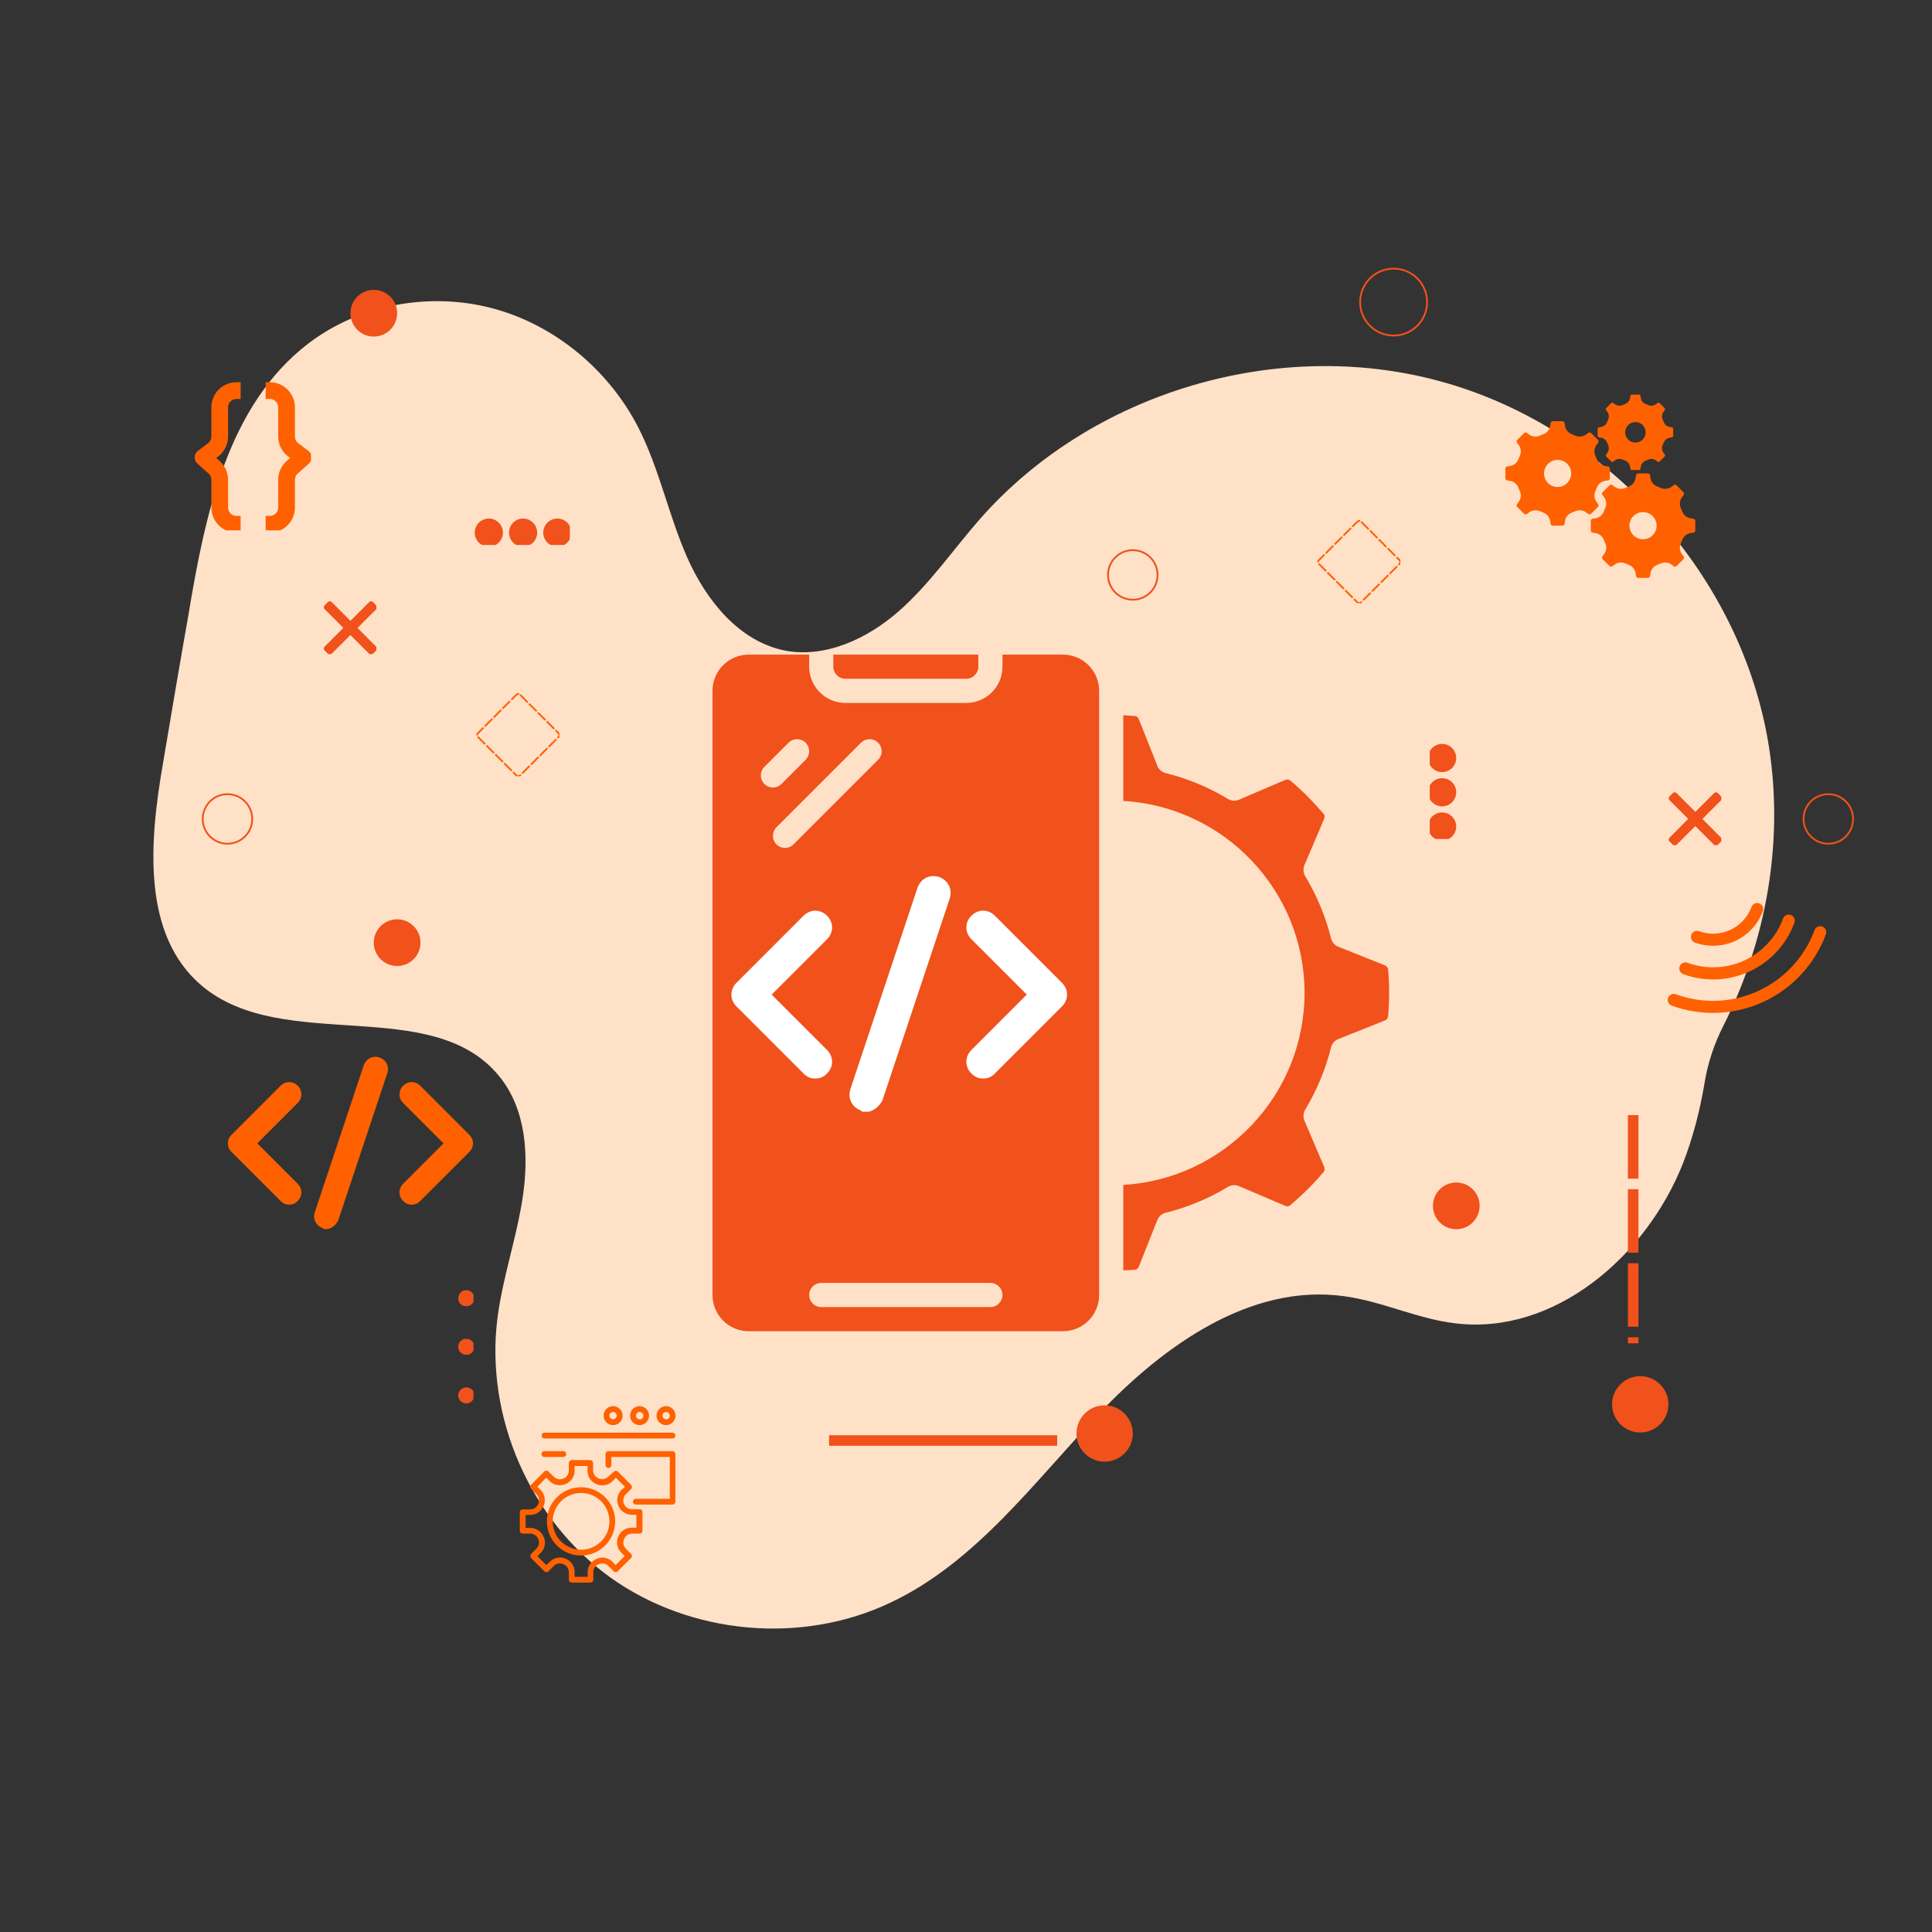 <svg xmlns="http://www.w3.org/2000/svg" xmlns:xlink="http://www.w3.org/1999/xlink" width="1080" zoomAndPan="magnify" viewBox="0 0 810 810" height="1080" preserveAspectRatio="xMidYMid meet" version="1.0"><rect x="0" y="0" width="810" height="810" fill="#333333" stroke="none"/><defs><clipPath id="d5e02d855e"><path d="M 64 126 L 744 126 L 744 683 L 64 683 Z M 64 126 " clip-rule="nonzero"/></clipPath><clipPath id="e333814277"><path d="M 633.824 780.984 L -24.238 598.309 L 134.121 27.848 L 792.184 210.523 Z M 633.824 780.984 " clip-rule="nonzero"/></clipPath><clipPath id="56ec68e921"><path d="M 633.824 780.984 L -24.238 598.309 L 134.121 27.848 L 792.184 210.523 Z M 633.824 780.984 " clip-rule="nonzero"/></clipPath><clipPath id="f970883714"><path d="M 631.133 165.398 L 710.961 165.398 L 710.961 243 L 631.133 243 Z M 631.133 165.398 " clip-rule="nonzero"/></clipPath><clipPath id="2a8fdc656b"><path d="M 131 443 L 163 443 L 163 515.539 L 131 515.539 Z M 131 443 " clip-rule="nonzero"/></clipPath><clipPath id="08354ce0f3"><path d="M 708 378 L 740 378 L 740 397 L 708 397 Z M 708 378 " clip-rule="nonzero"/></clipPath><clipPath id="83d346cacb"><path d="M 766.531 389.25 L 748.176 439.199 L 698.223 420.844 L 716.582 370.895 Z M 766.531 389.25 " clip-rule="nonzero"/></clipPath><clipPath id="bee3889884"><path d="M 766.531 389.25 L 748.176 439.199 L 698.223 420.844 L 716.582 370.895 Z M 766.531 389.25 " clip-rule="nonzero"/></clipPath><clipPath id="c857e6e242"><path d="M 704 383 L 753 383 L 753 411 L 704 411 Z M 704 383 " clip-rule="nonzero"/></clipPath><clipPath id="52cfef50bf"><path d="M 766.531 389.25 L 748.176 439.199 L 698.223 420.844 L 716.582 370.895 Z M 766.531 389.25 " clip-rule="nonzero"/></clipPath><clipPath id="5205343ada"><path d="M 766.531 389.25 L 748.176 439.199 L 698.223 420.844 L 716.582 370.895 Z M 766.531 389.25 " clip-rule="nonzero"/></clipPath><clipPath id="09c46b208f"><path d="M 699 388 L 766 388 L 766 425 L 699 425 Z M 699 388 " clip-rule="nonzero"/></clipPath><clipPath id="d301344793"><path d="M 766.531 389.25 L 748.176 439.199 L 698.223 420.844 L 716.582 370.895 Z M 766.531 389.25 " clip-rule="nonzero"/></clipPath><clipPath id="33581875ce"><path d="M 766.531 389.25 L 748.176 439.199 L 698.223 420.844 L 716.582 370.895 Z M 766.531 389.25 " clip-rule="nonzero"/></clipPath><clipPath id="892647f514"><path d="M 199 217.406 L 211 217.406 L 211 228.492 L 199 228.492 Z M 199 217.406 " clip-rule="nonzero"/></clipPath><clipPath id="2062dccfde"><path d="M 213 217.406 L 226 217.406 L 226 228.492 L 213 228.492 Z M 213 217.406 " clip-rule="nonzero"/></clipPath><clipPath id="55507e6210"><path d="M 227 217.406 L 238.898 217.406 L 238.898 228.492 L 227 228.492 Z M 227 217.406 " clip-rule="nonzero"/></clipPath><clipPath id="6dd5a0b571"><path d="M 599.434 311.844 L 610.52 311.844 L 610.52 324 L 599.434 324 Z M 599.434 311.844 " clip-rule="nonzero"/></clipPath><clipPath id="3fd0828e3a"><path d="M 599.434 326 L 610.52 326 L 610.52 339 L 599.434 339 Z M 599.434 326 " clip-rule="nonzero"/></clipPath><clipPath id="b3075c72f1"><path d="M 599.434 340 L 610.52 340 L 610.52 351.754 L 599.434 351.754 Z M 599.434 340 " clip-rule="nonzero"/></clipPath><clipPath id="3e46638b60"><path d="M 192 581 L 198.512 581 L 198.512 588.746 L 192 588.746 Z M 192 581 " clip-rule="nonzero"/></clipPath><clipPath id="a97874c5b0"><path d="M 192 561 L 198.512 561 L 198.512 568 L 192 568 Z M 192 561 " clip-rule="nonzero"/></clipPath><clipPath id="4c005ef935"><path d="M 192 540 L 198.512 540 L 198.512 548 L 192 548 Z M 192 540 " clip-rule="nonzero"/></clipPath><clipPath id="67bcdbdc7e"><path d="M 146.922 121.523 L 166.5 121.523 L 166.5 141.102 L 146.922 141.102 Z M 146.922 121.523 " clip-rule="nonzero"/></clipPath><clipPath id="3ef6feae50"><path d="M 156.711 121.523 C 151.305 121.523 146.922 125.906 146.922 131.312 C 146.922 136.719 151.305 141.102 156.711 141.102 C 162.117 141.102 166.5 136.719 166.5 131.312 C 166.5 125.906 162.117 121.523 156.711 121.523 Z M 156.711 121.523 " clip-rule="nonzero"/></clipPath><clipPath id="2132c015c4"><path d="M 156.711 385.422 L 176.289 385.422 L 176.289 405 L 156.711 405 Z M 156.711 385.422 " clip-rule="nonzero"/></clipPath><clipPath id="21bcb0132c"><path d="M 166.5 385.422 C 161.094 385.422 156.711 389.805 156.711 395.211 C 156.711 400.617 161.094 405 166.5 405 C 171.906 405 176.289 400.617 176.289 395.211 C 176.289 389.805 171.906 385.422 166.5 385.422 Z M 166.5 385.422 " clip-rule="nonzero"/></clipPath><clipPath id="8f0e401cc6"><path d="M 600.762 495.773 L 620.34 495.773 L 620.34 515.352 L 600.762 515.352 Z M 600.762 495.773 " clip-rule="nonzero"/></clipPath><clipPath id="3eb5a39899"><path d="M 610.551 495.773 C 605.145 495.773 600.762 500.156 600.762 505.562 C 600.762 510.969 605.145 515.352 610.551 515.352 C 615.957 515.352 620.34 510.969 620.34 505.562 C 620.34 500.156 615.957 495.773 610.551 495.773 Z M 610.551 495.773 " clip-rule="nonzero"/></clipPath><clipPath id="86aca6d6dd"><path d="M 675.871 576.957 L 699.492 576.957 L 699.492 600.582 L 675.871 600.582 Z M 675.871 576.957 " clip-rule="nonzero"/></clipPath><clipPath id="7c857bb645"><path d="M 687.68 576.957 C 681.156 576.957 675.871 582.246 675.871 588.77 C 675.871 595.293 681.156 600.582 687.68 600.582 C 694.203 600.582 699.492 595.293 699.492 588.77 C 699.492 582.246 694.203 576.957 687.68 576.957 Z M 687.68 576.957 " clip-rule="nonzero"/></clipPath><clipPath id="c9eb1aebbe"><path d="M 451.309 589.184 L 474.93 589.184 L 474.93 612.805 L 451.309 612.805 Z M 451.309 589.184 " clip-rule="nonzero"/></clipPath><clipPath id="8f4fab7eb1"><path d="M 463.121 589.184 C 456.598 589.184 451.309 594.473 451.309 600.996 C 451.309 607.516 456.598 612.805 463.121 612.805 C 469.645 612.805 474.93 607.516 474.93 600.996 C 474.93 594.473 469.645 589.184 463.121 589.184 Z M 463.121 589.184 " clip-rule="nonzero"/></clipPath><clipPath id="c5f0ae8d02"><path d="M 569.863 112.246 L 598.691 112.246 L 598.691 141.07 L 569.863 141.07 Z M 569.863 112.246 " clip-rule="nonzero"/></clipPath><clipPath id="10eca4728f"><path d="M 584.277 112.246 C 576.316 112.246 569.863 118.699 569.863 126.656 C 569.863 134.617 576.316 141.07 584.277 141.07 C 592.238 141.07 598.691 134.617 598.691 126.656 C 598.691 118.699 592.238 112.246 584.277 112.246 Z M 584.277 112.246 " clip-rule="nonzero"/></clipPath><clipPath id="b1a4a5815c"><path d="M 84.617 332.594 L 106.129 332.594 L 106.129 354.109 L 84.617 354.109 Z M 84.617 332.594 " clip-rule="nonzero"/></clipPath><clipPath id="8c7b275623"><path d="M 95.375 332.594 C 89.434 332.594 84.617 337.41 84.617 343.352 C 84.617 349.293 89.434 354.109 95.375 354.109 C 101.312 354.109 106.129 349.293 106.129 343.352 C 106.129 337.41 101.312 332.594 95.375 332.594 Z M 95.375 332.594 " clip-rule="nonzero"/></clipPath><clipPath id="dfa8e66ed3"><path d="M 464.168 230.289 L 485.684 230.289 L 485.684 251.805 L 464.168 251.805 Z M 464.168 230.289 " clip-rule="nonzero"/></clipPath><clipPath id="bf684b63e6"><path d="M 474.926 230.289 C 468.984 230.289 464.168 235.105 464.168 241.047 C 464.168 246.988 468.984 251.805 474.926 251.805 C 480.867 251.805 485.684 246.988 485.684 241.047 C 485.684 235.105 480.867 230.289 474.926 230.289 Z M 474.926 230.289 " clip-rule="nonzero"/></clipPath><clipPath id="6ea0324dc7"><path d="M 755.777 332.594 L 777.293 332.594 L 777.293 354.109 L 755.777 354.109 Z M 755.777 332.594 " clip-rule="nonzero"/></clipPath><clipPath id="50ff137d98"><path d="M 766.535 332.594 C 760.594 332.594 755.777 337.41 755.777 343.352 C 755.777 349.293 760.594 354.109 766.535 354.109 C 772.477 354.109 777.293 349.293 777.293 343.352 C 777.293 337.41 772.477 332.594 766.535 332.594 Z M 766.535 332.594 " clip-rule="nonzero"/></clipPath><clipPath id="93aeb85a6e"><path d="M 135.641 252.082 L 157.812 252.082 L 157.812 274.254 L 135.641 274.254 Z M 135.641 252.082 " clip-rule="nonzero"/></clipPath><clipPath id="e8a4ddaabc"><path d="M 699.492 332.176 L 721.664 332.176 L 721.664 354.352 L 699.492 354.352 Z M 699.492 332.176 " clip-rule="nonzero"/></clipPath><clipPath id="1c33a43632"><path d="M 199.621 290.539 L 234.531 290.539 L 234.531 325.449 L 199.621 325.449 Z M 199.621 290.539 " clip-rule="nonzero"/></clipPath><clipPath id="256005c98d"><path d="M 218.336 291.031 L 234.441 307.133 C 235.027 307.719 235.027 308.668 234.441 309.254 L 218.336 325.355 C 217.75 325.941 216.801 325.941 216.219 325.355 L 200.113 309.254 C 199.527 308.668 199.527 307.719 200.113 307.133 L 216.219 291.031 C 216.801 290.445 217.75 290.445 218.336 291.031 Z M 218.336 291.031 " clip-rule="nonzero"/></clipPath><clipPath id="4498d18294"><path d="M 552.199 218 L 587.109 218 L 587.109 252.883 L 552.199 252.883 Z M 552.199 218 " clip-rule="nonzero"/></clipPath><clipPath id="871ab664f7"><path d="M 570.914 218.465 L 587.02 234.57 C 587.605 235.152 587.605 236.102 587.02 236.688 L 570.914 252.793 C 570.328 253.379 569.379 253.379 568.797 252.793 L 552.691 236.688 C 552.105 236.102 552.105 235.152 552.691 234.57 L 568.797 218.465 C 569.379 217.879 570.328 217.879 570.914 218.465 Z M 570.914 218.465 " clip-rule="nonzero"/></clipPath><clipPath id="f4c5cb9aa4"><path d="M 349 274.441 L 411 274.441 L 411 285 L 349 285 Z M 349 274.441 " clip-rule="nonzero"/></clipPath><clipPath id="7414c4aa39"><path d="M 298.715 274.441 L 461 274.441 L 461 558.262 L 298.715 558.262 Z M 298.715 274.441 " clip-rule="nonzero"/></clipPath><clipPath id="9cffcd539c"><path d="M 470 299 L 582.539 299 L 582.539 533 L 470 533 Z M 470 299 " clip-rule="nonzero"/></clipPath><clipPath id="1c7e611cb4"><path d="M 405 381 L 447.543 381 L 447.543 453 L 405 453 Z M 405 381 " clip-rule="nonzero"/></clipPath><clipPath id="3e350be01f"><path d="M 356 367 L 399 367 L 399 466.109 L 356 466.109 Z M 356 367 " clip-rule="nonzero"/></clipPath><clipPath id="43f836067c"><path d="M 111 160.254 L 130.387 160.254 L 130.387 222.34 L 111 222.34 Z M 111 160.254 " clip-rule="nonzero"/></clipPath><clipPath id="79f4b59ff0"><path d="M 81.602 160.254 L 101 160.254 L 101 222.34 L 81.602 222.34 Z M 81.602 160.254 " clip-rule="nonzero"/></clipPath><clipPath id="f57cb70014"><path d="M 264 589.184 L 273 589.184 L 273 598 L 264 598 Z M 264 589.184 " clip-rule="nonzero"/></clipPath><clipPath id="3de5745ed0"><path d="M 253 589.184 L 262 589.184 L 262 598 L 253 598 Z M 253 589.184 " clip-rule="nonzero"/></clipPath><clipPath id="d739085696"><path d="M 253 608 L 283.809 608 L 283.809 631 L 253 631 Z M 253 608 " clip-rule="nonzero"/></clipPath><clipPath id="b0580af16e"><path d="M 217.285 612 L 270 612 L 270 664 L 217.285 664 Z M 217.285 612 " clip-rule="nonzero"/></clipPath><clipPath id="849a6d59d8"><path d="M 227 600 L 283.809 600 L 283.809 604 L 227 604 Z M 227 600 " clip-rule="nonzero"/></clipPath><clipPath id="5b89e1ee08"><path d="M 275 589.184 L 283.809 589.184 L 283.809 598 L 275 598 Z M 275 589.184 " clip-rule="nonzero"/></clipPath></defs><g clip-path="url(#d5e02d855e)"><g clip-path="url(#e333814277)"><g clip-path="url(#56ec68e921)"><path fill="#ffe1c8" d="M 129.277 144.012 C 150.805 127.566 180.145 122.332 206.309 129.219 C 232.473 136.105 255.113 155.012 267.488 178.988 C 276.422 196.355 280.234 215.879 288.102 233.703 C 295.969 251.527 309.664 268.707 328.723 272.68 C 345.859 276.117 363.605 267.852 376.809 256.254 C 390.016 244.656 399.957 229.895 411.48 216.887 C 458.074 164.438 535.316 141.41 603.168 159.68 C 671.02 177.949 726.152 236.594 740.238 305.324 C 748.758 347.258 741.887 391.707 722.621 429.883 C 718.539 437.797 715.762 446.445 714.43 455.312 C 712.52 466.273 709.73 476.996 705.668 487.551 C 690.254 526.797 651.422 560.109 609.754 554.762 C 594.078 552.859 579.332 545.562 563.531 543.438 C 524.332 538.023 487.891 564.086 460.723 592.723 C 433.551 621.355 409.164 654.91 373.574 671.789 C 336.199 689.68 289.527 685.391 255.875 661.352 C 222.273 637.137 203.469 594.23 208.5 553.043 C 210.711 535.566 216.648 518.938 219.211 501.559 C 221.773 484.18 220.504 464.984 209.406 451.352 C 181.359 416.621 118.898 442.055 84.664 413.332 C 59.312 391.977 62.66 352.77 68.301 320.227 C 71.789 299.527 75.273 278.824 78.934 258.172 C 85.926 216.02 95.305 170.008 129.277 144.012 Z M 129.277 144.012 " fill-opacity="1" fill-rule="nonzero"/></g></g></g><g clip-path="url(#f970883714)"><path fill="#ff6100" d="M 653.035 204.18 C 649.895 204.18 647.344 201.633 647.344 198.488 C 647.344 195.344 649.895 192.797 653.035 192.797 C 656.18 192.797 658.73 195.344 658.73 198.488 C 658.73 201.633 656.18 204.18 653.035 204.18 Z M 674.152 195.555 L 673.012 195.383 C 671.387 195.141 670.023 194.031 669.461 192.492 C 669.293 192.027 669.105 191.574 668.898 191.133 C 668.203 189.637 668.375 187.887 669.355 186.562 L 670.043 185.633 C 670.316 185.266 670.277 184.758 669.957 184.434 L 667.094 181.57 C 666.77 181.246 666.258 181.211 665.891 181.48 L 664.965 182.168 C 663.641 183.152 661.887 183.32 660.395 182.625 C 659.949 182.422 659.496 182.234 659.035 182.062 C 657.492 181.5 656.383 180.141 656.141 178.516 L 655.973 177.371 C 655.906 176.922 655.52 176.586 655.062 176.586 L 651.012 176.586 C 650.555 176.586 650.168 176.922 650.102 177.371 L 649.93 178.516 C 649.688 180.141 648.578 181.5 647.039 182.062 C 646.574 182.234 646.121 182.422 645.68 182.625 C 644.188 183.32 642.434 183.152 641.109 182.168 L 640.18 181.48 C 639.816 181.211 639.305 181.246 638.98 181.57 L 636.117 184.434 C 635.793 184.758 635.758 185.266 636.027 185.633 L 636.715 186.562 C 637.699 187.887 637.867 189.637 637.176 191.133 C 636.969 191.574 636.781 192.027 636.613 192.492 C 636.047 194.031 634.688 195.141 633.062 195.383 L 631.922 195.555 C 631.469 195.621 631.133 196.008 631.133 196.465 L 631.133 200.516 C 631.133 200.973 631.469 201.359 631.922 201.426 L 633.062 201.594 C 634.688 201.836 636.047 202.945 636.613 204.488 C 636.781 204.949 636.969 205.402 637.176 205.844 C 637.867 207.34 637.699 209.094 636.715 210.418 L 636.027 211.344 C 635.758 211.711 635.793 212.223 636.117 212.543 L 638.98 215.41 C 639.305 215.73 639.816 215.77 640.18 215.496 L 641.109 214.809 C 642.434 213.828 644.188 213.656 645.68 214.352 C 646.121 214.559 646.574 214.746 647.039 214.914 C 648.578 215.477 649.688 216.84 649.93 218.465 L 650.102 219.605 C 650.168 220.059 650.555 220.391 651.012 220.391 L 655.062 220.391 C 655.52 220.391 655.906 220.059 655.973 219.605 L 656.141 218.465 C 656.383 216.84 657.492 215.477 659.035 214.914 C 659.496 214.746 659.949 214.559 660.395 214.352 C 661.887 213.656 663.641 213.828 664.965 214.809 L 665.891 215.496 C 666.258 215.77 666.77 215.73 667.094 215.41 L 669.957 212.543 C 670.277 212.223 670.316 211.711 670.043 211.344 L 669.355 210.418 C 668.375 209.094 668.203 207.34 668.898 205.844 C 669.105 205.402 669.293 204.949 669.461 204.488 C 670.023 202.945 671.387 201.836 673.012 201.594 L 674.152 201.426 C 674.605 201.359 674.938 200.973 674.938 200.516 L 674.938 196.465 C 674.938 196.008 674.605 195.621 674.152 195.555 Z M 688.848 226.082 C 685.707 226.082 683.156 223.535 683.156 220.391 C 683.156 217.25 685.707 214.699 688.848 214.699 C 691.992 214.699 694.543 217.25 694.543 220.391 C 694.543 223.535 691.992 226.082 688.848 226.082 Z M 709.965 217.453 L 708.824 217.285 C 707.199 217.043 705.836 215.934 705.273 214.395 C 705.105 213.93 704.918 213.477 704.711 213.035 C 704.016 211.543 704.188 209.789 705.168 208.465 L 705.855 207.535 C 706.129 207.168 706.09 206.66 705.77 206.336 L 702.906 203.473 C 702.582 203.148 702.07 203.113 701.703 203.383 L 700.777 204.07 C 699.453 205.051 697.699 205.223 696.207 204.531 C 695.762 204.324 695.309 204.137 694.848 203.969 C 693.305 203.402 692.195 202.043 691.957 200.418 L 691.785 199.273 C 691.719 198.824 691.332 198.488 690.875 198.488 L 686.824 198.488 C 686.367 198.488 685.98 198.824 685.914 199.273 L 685.742 200.418 C 685.5 202.043 684.391 203.402 682.852 203.969 C 682.391 204.137 681.938 204.324 681.492 204.531 C 680 205.223 678.246 205.051 676.922 204.07 L 675.992 203.383 C 675.629 203.113 675.117 203.148 674.793 203.473 L 671.93 206.336 C 671.605 206.66 671.57 207.168 671.84 207.535 L 672.531 208.465 C 673.508 209.789 673.68 211.543 672.988 213.035 C 672.781 213.477 672.594 213.93 672.426 214.395 C 671.863 215.934 670.5 217.043 668.875 217.285 L 667.734 217.453 C 667.281 217.523 666.945 217.91 666.945 218.367 L 666.945 222.418 C 666.945 222.875 667.281 223.262 667.734 223.328 L 668.875 223.496 C 670.5 223.738 671.863 224.848 672.426 226.391 C 672.594 226.852 672.781 227.305 672.988 227.75 C 673.68 229.242 673.508 230.996 672.531 232.32 L 671.84 233.246 C 671.57 233.613 671.605 234.125 671.93 234.445 L 674.793 237.312 C 675.117 237.633 675.629 237.672 675.992 237.398 L 676.922 236.711 C 678.246 235.73 680 235.559 681.492 236.254 C 681.938 236.461 682.391 236.648 682.852 236.816 C 684.395 237.379 685.5 238.742 685.742 240.367 L 685.914 241.508 C 685.98 241.961 686.367 242.293 686.824 242.293 L 690.875 242.293 C 691.332 242.293 691.719 241.961 691.785 241.508 L 691.957 240.367 C 692.195 238.742 693.305 237.379 694.848 236.816 C 695.309 236.648 695.762 236.461 696.207 236.254 C 697.699 235.559 699.453 235.73 700.777 236.711 L 701.703 237.398 C 702.07 237.672 702.582 237.633 702.906 237.312 L 705.77 234.445 C 706.09 234.125 706.129 233.613 705.855 233.246 L 705.168 232.32 C 704.188 230.996 704.016 229.242 704.711 227.75 C 704.918 227.305 705.105 226.852 705.273 226.391 C 705.836 224.848 707.199 223.738 708.824 223.496 L 709.965 223.328 C 710.418 223.262 710.754 222.875 710.754 222.418 L 710.754 218.367 C 710.754 217.91 710.418 217.523 709.965 217.453 Z M 685.656 185.547 C 683.285 185.547 681.363 183.621 681.363 181.254 C 681.363 178.879 683.285 176.957 685.656 176.957 C 688.031 176.957 689.953 178.879 689.953 181.254 C 689.953 183.621 688.031 185.547 685.656 185.547 Z M 700.918 179.129 L 700.09 179.008 C 698.918 178.832 697.934 178.031 697.527 176.918 C 697.406 176.582 697.27 176.258 697.121 175.938 C 696.617 174.855 696.742 173.59 697.449 172.633 L 697.949 171.961 C 698.145 171.699 698.117 171.328 697.883 171.094 L 695.816 169.027 C 695.582 168.793 695.211 168.766 694.945 168.961 L 694.277 169.457 C 693.32 170.168 692.055 170.293 690.973 169.789 C 690.652 169.641 690.328 169.504 689.992 169.383 C 688.879 168.977 688.078 167.992 687.902 166.816 L 687.781 165.992 C 687.73 165.668 687.449 165.426 687.121 165.426 L 684.195 165.426 C 683.867 165.426 683.586 165.668 683.535 165.992 L 683.414 166.816 C 683.238 167.992 682.438 168.977 681.324 169.383 C 680.988 169.504 680.664 169.641 680.344 169.789 C 679.262 170.293 677.996 170.168 677.039 169.457 L 676.371 168.961 C 676.105 168.766 675.734 168.793 675.5 169.027 L 673.434 171.094 C 673.199 171.328 673.172 171.699 673.367 171.961 L 673.867 172.633 C 674.574 173.59 674.699 174.855 674.195 175.938 C 674.047 176.258 673.91 176.582 673.789 176.918 C 673.383 178.031 672.398 178.832 671.227 179.008 L 670.398 179.129 C 670.074 179.18 669.832 179.457 669.832 179.789 L 669.832 182.715 C 669.832 183.047 670.074 183.324 670.398 183.375 L 671.227 183.496 C 672.398 183.672 673.383 184.473 673.789 185.586 C 673.91 185.922 674.047 186.246 674.195 186.566 C 674.699 187.648 674.574 188.914 673.867 189.871 L 673.367 190.539 C 673.172 190.805 673.199 191.176 673.434 191.41 L 675.5 193.477 C 675.734 193.711 676.105 193.738 676.371 193.543 L 677.039 193.043 C 677.996 192.336 679.262 192.211 680.344 192.715 C 680.664 192.863 680.988 192.996 681.324 193.121 C 682.438 193.527 683.238 194.512 683.414 195.684 L 683.535 196.512 C 683.586 196.836 683.867 197.078 684.195 197.078 L 687.121 197.078 C 687.449 197.078 687.73 196.836 687.781 196.512 L 687.902 195.684 C 688.078 194.512 688.879 193.527 689.992 193.121 C 690.328 192.996 690.652 192.863 690.973 192.715 C 692.055 192.211 693.32 192.336 694.277 193.043 L 694.945 193.543 C 695.211 193.738 695.582 193.711 695.816 193.477 L 697.883 191.41 C 698.117 191.176 698.145 190.805 697.949 190.539 L 697.449 189.871 C 696.742 188.914 696.617 187.648 697.121 186.566 C 697.27 186.246 697.406 185.922 697.527 185.586 C 697.934 184.473 698.918 183.672 700.09 183.496 L 700.918 183.375 C 701.242 183.324 701.484 183.047 701.484 182.715 L 701.484 179.789 C 701.484 179.457 701.242 179.18 700.918 179.129 " fill-opacity="1" fill-rule="nonzero"/></g><path fill="#ff6100" d="M 121.219 505.055 C 119.68 505.055 118.652 504.539 117.621 503.512 L 97.07 482.957 C 95.016 480.902 95.016 477.82 97.07 475.766 L 117.621 455.211 C 119.68 453.156 122.762 453.156 124.816 455.211 C 126.871 457.266 126.871 460.352 124.816 462.406 L 107.859 479.363 L 124.816 496.316 C 126.871 498.375 126.871 501.457 124.816 503.512 C 123.789 504.539 122.762 505.055 121.219 505.055 Z M 121.219 505.055 " fill-opacity="1" fill-rule="nonzero"/><path fill="#ff6100" d="M 172.602 505.055 C 171.062 505.055 170.035 504.539 169.008 503.512 C 166.953 501.457 166.953 498.375 169.008 496.316 L 185.965 479.363 L 169.008 462.406 C 166.953 460.352 166.953 457.266 169.008 455.211 C 171.062 453.156 174.145 453.156 176.199 455.211 L 196.754 475.766 C 198.809 477.82 198.809 480.902 196.754 482.957 L 176.199 503.512 C 175.172 504.539 174.145 505.055 172.602 505.055 Z M 172.602 505.055 " fill-opacity="1" fill-rule="nonzero"/><g clip-path="url(#2a8fdc656b)"><path fill="#ff6100" d="M 136.637 515.332 C 136.121 515.332 135.605 515.332 135.094 514.816 C 132.523 513.789 130.984 511.219 132.012 508.137 L 152.562 446.477 C 153.59 443.906 156.16 442.367 159.242 443.395 C 161.812 444.422 163.355 446.988 162.328 450.074 L 141.773 511.734 C 140.746 513.789 138.691 515.332 136.637 515.332 Z M 136.637 515.332 " fill-opacity="1" fill-rule="nonzero"/></g><g clip-path="url(#08354ce0f3)"><g clip-path="url(#83d346cacb)"><g clip-path="url(#bee3889884)"><path fill="#ff6100" d="M 739.074 381.992 C 739.191 381.676 739.242 381.352 739.23 381.016 C 739.215 380.68 739.137 380.359 738.996 380.055 C 738.855 379.75 738.664 379.484 738.414 379.254 C 738.168 379.027 737.887 378.855 737.57 378.738 C 737.258 378.625 736.93 378.574 736.598 378.586 C 736.262 378.602 735.941 378.676 735.637 378.82 C 735.332 378.961 735.062 379.152 734.836 379.398 C 734.609 379.648 734.438 379.93 734.32 380.242 C 734.125 380.77 733.906 381.285 733.664 381.789 C 733.418 382.293 733.148 382.785 732.855 383.262 C 732.562 383.742 732.246 384.203 731.906 384.648 C 731.57 385.098 731.211 385.527 730.828 385.938 C 730.449 386.352 730.047 386.742 729.629 387.117 C 729.211 387.488 728.773 387.84 728.32 388.168 C 727.867 388.5 727.398 388.805 726.914 389.09 C 726.43 389.375 725.934 389.633 725.426 389.867 C 724.918 390.105 724.398 390.312 723.867 390.496 C 723.34 390.684 722.801 390.84 722.254 390.973 C 721.711 391.105 721.16 391.207 720.605 391.285 C 720.051 391.363 719.492 391.414 718.93 391.438 C 718.371 391.461 717.812 391.457 717.25 391.426 C 716.691 391.391 716.133 391.332 715.582 391.246 C 715.027 391.16 714.477 391.047 713.934 390.906 C 713.391 390.766 712.855 390.602 712.332 390.406 C 712.016 390.293 711.688 390.242 711.352 390.254 C 711.016 390.27 710.695 390.344 710.391 390.488 C 710.086 390.629 709.816 390.82 709.59 391.07 C 709.363 391.316 709.191 391.598 709.074 391.914 C 708.957 392.23 708.906 392.555 708.922 392.891 C 708.934 393.227 709.012 393.547 709.152 393.855 C 709.293 394.16 709.488 394.426 709.734 394.652 C 709.984 394.883 710.266 395.055 710.582 395.172 C 711.262 395.422 711.957 395.637 712.66 395.816 C 713.363 396 714.074 396.145 714.793 396.258 C 715.512 396.371 716.23 396.445 716.957 396.488 C 717.684 396.527 718.41 396.535 719.137 396.504 C 719.863 396.473 720.586 396.41 721.305 396.309 C 722.023 396.207 722.738 396.07 723.445 395.898 C 724.148 395.73 724.848 395.523 725.531 395.285 C 726.219 395.047 726.891 394.773 727.551 394.469 C 728.211 394.164 728.855 393.828 729.48 393.461 C 730.109 393.09 730.715 392.691 731.301 392.266 C 731.891 391.836 732.453 391.383 732.996 390.898 C 733.539 390.418 734.059 389.906 734.551 389.375 C 735.047 388.84 735.512 388.281 735.949 387.703 C 736.387 387.125 736.797 386.523 737.176 385.906 C 737.555 385.285 737.906 384.648 738.223 383.996 C 738.539 383.34 738.824 382.672 739.074 381.992 Z M 739.074 381.992 " fill-opacity="1" fill-rule="nonzero"/></g></g></g><g clip-path="url(#c857e6e242)"><g clip-path="url(#52cfef50bf)"><g clip-path="url(#5205343ada)"><path fill="#ff6100" d="M 752.316 386.855 C 752.434 386.543 752.484 386.215 752.469 385.879 C 752.457 385.547 752.379 385.227 752.238 384.922 C 752.098 384.617 751.902 384.348 751.656 384.121 C 751.41 383.895 751.129 383.723 750.812 383.605 C 750.496 383.488 750.172 383.438 749.836 383.453 C 749.5 383.465 749.18 383.543 748.875 383.684 C 748.57 383.824 748.305 384.02 748.078 384.266 C 747.852 384.512 747.68 384.793 747.562 385.109 C 747.207 386.07 746.809 387.008 746.363 387.93 C 745.914 388.848 745.426 389.746 744.891 390.617 C 744.355 391.488 743.781 392.332 743.164 393.148 C 742.547 393.961 741.891 394.746 741.199 395.496 C 740.504 396.246 739.773 396.965 739.012 397.641 C 738.246 398.32 737.453 398.961 736.625 399.562 C 735.797 400.164 734.945 400.727 734.062 401.242 C 733.18 401.762 732.273 402.234 731.348 402.664 C 730.418 403.09 729.473 403.473 728.508 403.809 C 727.539 404.145 726.559 404.434 725.566 404.672 C 724.574 404.914 723.57 405.102 722.555 405.246 C 721.543 405.387 720.527 405.477 719.504 405.52 C 718.484 405.559 717.461 405.551 716.441 405.492 C 715.422 405.434 714.406 405.324 713.395 405.168 C 712.387 405.008 711.387 404.801 710.395 404.543 C 709.406 404.289 708.43 403.984 707.469 403.633 C 707.152 403.516 706.828 403.465 706.488 403.477 C 706.152 403.492 705.828 403.57 705.523 403.711 C 705.219 403.852 704.949 404.047 704.723 404.297 C 704.492 404.543 704.32 404.828 704.203 405.145 C 704.086 405.461 704.035 405.789 704.047 406.125 C 704.062 406.461 704.141 406.785 704.281 407.09 C 704.422 407.398 704.617 407.664 704.867 407.895 C 705.113 408.121 705.398 408.293 705.715 408.41 C 706.832 408.82 707.965 409.176 709.113 409.473 C 710.266 409.773 711.43 410.016 712.602 410.199 C 713.777 410.383 714.957 410.512 716.145 410.578 C 717.332 410.648 718.52 410.656 719.707 410.609 C 720.898 410.562 722.078 410.457 723.258 410.289 C 724.434 410.125 725.602 409.906 726.758 409.625 C 727.914 409.348 729.055 409.012 730.176 408.621 C 731.301 408.23 732.398 407.785 733.48 407.285 C 734.559 406.785 735.609 406.234 736.637 405.633 C 737.66 405.031 738.652 404.379 739.617 403.68 C 740.578 402.98 741.5 402.234 742.391 401.441 C 743.277 400.652 744.125 399.82 744.93 398.945 C 745.734 398.07 746.496 397.16 747.215 396.211 C 747.93 395.262 748.598 394.277 749.219 393.266 C 749.84 392.25 750.406 391.207 750.926 390.137 C 751.441 389.066 751.906 387.973 752.316 386.855 Z M 752.316 386.855 " fill-opacity="1" fill-rule="nonzero"/></g></g></g><g clip-path="url(#09c46b208f)"><g clip-path="url(#d301344793)"><g clip-path="url(#33581875ce)"><path fill="#ff6100" d="M 765.508 391.703 C 765.625 391.391 765.676 391.062 765.66 390.727 C 765.648 390.395 765.57 390.074 765.43 389.77 C 765.289 389.465 765.094 389.195 764.848 388.969 C 764.602 388.742 764.32 388.57 764.004 388.453 C 763.688 388.34 763.363 388.285 763.027 388.301 C 762.691 388.312 762.371 388.391 762.066 388.531 C 761.762 388.672 761.496 388.867 761.27 389.113 C 761.039 389.359 760.867 389.641 760.754 389.957 C 760.238 391.348 759.66 392.711 759.012 394.047 C 758.363 395.379 757.652 396.68 756.879 397.945 C 756.105 399.207 755.27 400.434 754.375 401.613 C 753.48 402.797 752.531 403.934 751.523 405.023 C 750.52 406.113 749.461 407.148 748.355 408.137 C 747.246 409.121 746.094 410.051 744.895 410.922 C 743.695 411.797 742.457 412.609 741.18 413.359 C 739.898 414.109 738.586 414.797 737.242 415.422 C 735.895 416.043 734.523 416.598 733.121 417.086 C 731.723 417.574 730.301 417.992 728.859 418.34 C 727.418 418.688 725.965 418.965 724.496 419.172 C 723.027 419.379 721.551 419.512 720.07 419.57 C 718.586 419.633 717.105 419.621 715.625 419.535 C 714.145 419.453 712.672 419.297 711.207 419.066 C 709.742 418.84 708.293 418.539 706.855 418.168 C 705.422 417.797 704.008 417.355 702.613 416.848 C 702.297 416.73 701.973 416.68 701.637 416.695 C 701.301 416.707 700.98 416.785 700.672 416.926 C 700.367 417.066 700.102 417.262 699.875 417.508 C 699.645 417.758 699.473 418.039 699.355 418.355 C 699.242 418.668 699.191 418.996 699.203 419.332 C 699.219 419.668 699.293 419.988 699.438 420.293 C 699.578 420.598 699.77 420.867 700.02 421.094 C 700.266 421.32 700.547 421.492 700.863 421.609 C 702.41 422.176 703.984 422.664 705.582 423.074 C 707.176 423.484 708.789 423.816 710.418 424.07 C 712.047 424.324 713.684 424.496 715.332 424.59 C 716.977 424.68 718.625 424.695 720.27 424.625 C 721.918 424.555 723.559 424.406 725.191 424.176 C 726.824 423.949 728.441 423.641 730.043 423.25 C 731.645 422.863 733.223 422.398 734.781 421.855 C 736.336 421.312 737.863 420.695 739.359 420.004 C 740.855 419.312 742.316 418.547 743.734 417.715 C 745.156 416.879 746.535 415.977 747.867 415.004 C 749.199 414.035 750.484 413.004 751.715 411.906 C 752.945 410.812 754.121 409.66 755.238 408.449 C 756.359 407.238 757.414 405.973 758.41 404.66 C 759.406 403.344 760.336 401.984 761.195 400.582 C 762.059 399.176 762.848 397.73 763.57 396.246 C 764.289 394.766 764.934 393.25 765.508 391.703 Z M 765.508 391.703 " fill-opacity="1" fill-rule="nonzero"/></g></g></g><g clip-path="url(#892647f514)"><path fill="#f1511b" d="M 204.941 229.215 C 208.199 229.215 210.848 226.566 210.848 223.309 C 210.848 220.051 208.199 217.402 204.941 217.402 C 201.684 217.402 199.035 220.051 199.035 223.309 C 199.035 226.566 201.684 229.215 204.941 229.215 " fill-opacity="1" fill-rule="nonzero"/></g><g clip-path="url(#2062dccfde)"><path fill="#f1511b" d="M 219.305 229.215 C 222.562 229.215 225.211 226.566 225.211 223.309 C 225.211 220.051 222.562 217.402 219.305 217.402 C 216.051 217.402 213.402 220.051 213.402 223.309 C 213.402 226.566 216.051 229.215 219.305 229.215 " fill-opacity="1" fill-rule="nonzero"/></g><g clip-path="url(#55507e6210)"><path fill="#f1511b" d="M 233.672 229.215 C 236.93 229.215 239.578 226.566 239.578 223.309 C 239.578 220.051 236.93 217.402 233.672 217.402 C 230.414 217.402 227.766 220.051 227.766 223.309 C 227.766 226.566 230.414 229.215 233.672 229.215 " fill-opacity="1" fill-rule="nonzero"/></g><g clip-path="url(#6dd5a0b571)"><path fill="#f1511b" d="M 598.711 317.797 C 598.711 321.055 601.359 323.703 604.617 323.703 C 607.875 323.703 610.523 321.055 610.523 317.797 C 610.523 314.539 607.875 311.891 604.617 311.891 C 601.359 311.891 598.711 314.539 598.711 317.797 " fill-opacity="1" fill-rule="nonzero"/></g><g clip-path="url(#3fd0828e3a)"><path fill="#f1511b" d="M 598.711 332.16 C 598.711 335.418 601.359 338.07 604.617 338.07 C 607.875 338.07 610.523 335.418 610.523 332.16 C 610.523 328.906 607.875 326.258 604.617 326.258 C 601.359 326.258 598.711 328.906 598.711 332.16 " fill-opacity="1" fill-rule="nonzero"/></g><g clip-path="url(#b3075c72f1)"><path fill="#f1511b" d="M 598.711 346.527 C 598.711 349.785 601.359 352.434 604.617 352.434 C 607.875 352.434 610.523 349.785 610.523 346.527 C 610.523 343.27 607.875 340.621 604.617 340.621 C 601.359 340.621 598.711 343.27 598.711 346.527 " fill-opacity="1" fill-rule="nonzero"/></g><g clip-path="url(#3e46638b60)"><path fill="#f1511b" d="M 192.277 586.059 C 192.609 586.973 193.207 587.648 194.074 588.09 C 194.996 588.504 195.922 588.512 196.848 588.109 C 197.617 587.738 198.188 587.172 198.555 586.402 C 198.781 585.934 198.871 585.438 198.82 584.918 C 198.879 584.414 198.789 583.934 198.547 583.488 C 198.117 582.73 197.504 582.188 196.707 581.852 C 196.27 581.699 195.816 581.637 195.355 581.668 C 194.891 581.695 194.453 581.812 194.035 582.016 C 193.617 582.219 193.258 582.496 192.949 582.844 C 192.645 583.191 192.418 583.586 192.266 584.023 C 192 584.703 192.004 585.383 192.277 586.059 Z M 192.277 586.059 " fill-opacity="1" fill-rule="nonzero"/></g><g clip-path="url(#a97874c5b0)"><path fill="#f1511b" d="M 192.195 565.512 C 192.332 565.996 192.559 566.43 192.883 566.816 C 193.203 567.199 193.594 567.5 194.047 567.719 C 195.012 568.055 195.98 568.059 196.949 567.738 C 197.656 567.406 198.188 566.891 198.535 566.195 C 198.793 565.707 198.887 565.195 198.82 564.648 C 198.879 564.145 198.797 563.664 198.578 563.207 C 198.211 562.516 197.684 561.984 196.992 561.621 C 196.516 561.363 196.008 561.27 195.469 561.348 C 194.914 561.262 194.398 561.359 193.914 561.641 C 193.223 562.023 192.719 562.578 192.398 563.297 C 192.082 564.012 192.012 564.75 192.195 565.512 Z M 192.195 565.512 " fill-opacity="1" fill-rule="nonzero"/></g><g clip-path="url(#4c005ef935)"><path fill="#f1511b" d="M 192.195 545.152 C 192.25 545.375 192.328 545.594 192.43 545.801 C 192.527 546.012 192.648 546.207 192.789 546.391 C 192.93 546.574 193.09 546.738 193.266 546.891 C 193.441 547.039 193.633 547.168 193.836 547.281 C 194.039 547.391 194.25 547.477 194.473 547.543 C 194.695 547.609 194.922 547.652 195.152 547.668 C 195.383 547.688 195.613 547.68 195.844 547.648 C 196.07 547.621 196.297 547.566 196.516 547.488 C 197.004 547.367 197.43 547.125 197.785 546.766 C 198.16 546.457 198.441 546.078 198.625 545.629 C 198.809 545.176 198.871 544.711 198.82 544.227 C 198.891 543.703 198.801 543.207 198.547 542.742 C 198.152 542.039 197.586 541.523 196.848 541.199 C 195.953 540.816 195.055 540.805 194.148 541.16 C 193.785 541.336 193.461 541.566 193.176 541.852 C 192.891 542.133 192.66 542.457 192.484 542.82 C 192.309 543.18 192.195 543.562 192.145 543.961 C 192.094 544.359 192.113 544.758 192.195 545.152 Z M 192.195 545.152 " fill-opacity="1" fill-rule="nonzero"/></g><g clip-path="url(#67bcdbdc7e)"><g clip-path="url(#3ef6feae50)"><path fill="#f1511b" d="M 146.922 121.523 L 166.5 121.523 L 166.5 141.102 L 146.922 141.102 Z M 146.922 121.523 " fill-opacity="1" fill-rule="nonzero"/></g></g><g clip-path="url(#2132c015c4)"><g clip-path="url(#21bcb0132c)"><path fill="#f1511b" d="M 156.711 385.422 L 176.289 385.422 L 176.289 405 L 156.711 405 Z M 156.711 385.422 " fill-opacity="1" fill-rule="nonzero"/></g></g><g clip-path="url(#8f0e401cc6)"><g clip-path="url(#3eb5a39899)"><path fill="#f1511b" d="M 600.762 495.773 L 620.34 495.773 L 620.34 515.352 L 600.762 515.352 Z M 600.762 495.773 " fill-opacity="1" fill-rule="nonzero"/></g></g><g clip-path="url(#86aca6d6dd)"><g clip-path="url(#7c857bb645)"><path fill="#f1511b" d="M 675.871 576.957 L 699.492 576.957 L 699.492 600.582 L 675.871 600.582 Z M 675.871 576.957 " fill-opacity="1" fill-rule="nonzero"/></g></g><g clip-path="url(#c9eb1aebbe)"><g clip-path="url(#8f4fab7eb1)"><path fill="#f1511b" d="M 451.309 589.184 L 474.93 589.184 L 474.93 612.805 L 451.309 612.805 Z M 451.309 589.184 " fill-opacity="1" fill-rule="nonzero"/></g></g><g clip-path="url(#c5f0ae8d02)"><g clip-path="url(#10eca4728f)"><path stroke-linecap="butt" transform="matrix(2.217, 0, 0, 2.217, 569.865, 112.245)" fill="none" stroke-linejoin="miter" d="M 6.5 0.001 C 2.91 0.001 -0.001 2.911 -0.001 6.499 C -0.001 10.09 2.91 13 6.5 13 C 10.09 13 13 10.09 13 6.499 C 13 2.911 10.09 0.001 6.5 0.001 Z M 6.5 0.001 " stroke="#f1511b" stroke-width="0.676" stroke-opacity="1" stroke-miterlimit="4"/></g></g><g clip-path="url(#b1a4a5815c)"><g clip-path="url(#8c7b275623)"><path stroke-linecap="butt" transform="matrix(2.217, 0, 0, 2.217, 84.616, 332.594)" fill="none" stroke-linejoin="miter" d="M 4.852 -0 C 2.173 -0 0.001 2.172 0.001 4.852 C 0.001 7.531 2.173 9.703 4.852 9.703 C 7.53 9.703 9.702 7.531 9.702 4.852 C 9.702 2.172 7.53 -0 4.852 -0 Z M 4.852 -0 " stroke="#f1511b" stroke-width="0.676" stroke-opacity="1" stroke-miterlimit="4"/></g></g><g clip-path="url(#dfa8e66ed3)"><g clip-path="url(#bf684b63e6)"><path stroke-linecap="butt" transform="matrix(2.217, 0, 0, 2.217, 464.167, 230.291)" fill="none" stroke-linejoin="miter" d="M 4.852 -0.001 C 2.173 -0.001 0.001 2.171 0.001 4.851 C 0.001 7.53 2.173 9.703 4.852 9.703 C 7.532 9.703 9.704 7.53 9.704 4.851 C 9.704 2.171 7.532 -0.001 4.852 -0.001 Z M 4.852 -0.001 " stroke="#f1511b" stroke-width="0.676" stroke-opacity="1" stroke-miterlimit="4"/></g></g><g clip-path="url(#6ea0324dc7)"><g clip-path="url(#50ff137d98)"><path stroke-linecap="butt" transform="matrix(2.217, 0, 0, 2.217, 755.777, 332.594)" fill="none" stroke-linejoin="miter" d="M 4.852 -0 C 2.172 -0 0 2.172 0 4.852 C 0 7.531 2.172 9.703 4.852 9.703 C 7.531 9.703 9.703 7.531 9.703 4.852 C 9.703 2.172 7.531 -0 4.852 -0 Z M 4.852 -0 " stroke="#f1511b" stroke-width="0.676" stroke-opacity="1" stroke-miterlimit="4"/></g></g><path stroke-linecap="butt" transform="matrix(2.217, 0, 0, 2.217, 347.595, 601.73)" fill="none" stroke-linejoin="miter" d="M -0.001 0.999 L 43.136 0.999 " stroke="#f1511b" stroke-width="2" stroke-opacity="1" stroke-miterlimit="4"/><path fill="#f1511b" d="M 686.934 467.539 L 686.934 494.148 L 682.5 494.148 L 682.5 467.539 M 686.934 498.582 L 686.934 525.191 L 682.5 525.191 L 682.5 498.582 M 686.934 529.625 L 686.934 556.234 L 682.5 556.234 L 682.5 529.625 M 686.934 560.668 L 686.934 563.188 L 682.5 563.188 L 682.5 560.668 " fill-opacity="1" fill-rule="nonzero"/><g clip-path="url(#93aeb85a6e)"><path fill="#f1511b" d="M 150.016 263.375 C 149.945 263.309 149.945 263.203 150.016 263.133 L 157.77 255.379 C 158.188 254.961 158.188 254.262 157.77 253.844 L 156.355 252.395 C 156.145 252.188 155.867 252.082 155.586 252.082 C 155.305 252.082 155.027 252.188 154.816 252.395 L 147.047 260.164 C 147.016 260.199 146.961 260.215 146.926 260.215 C 146.891 260.215 146.84 260.199 146.805 260.164 L 139.035 252.395 C 138.824 252.188 138.547 252.082 138.266 252.082 C 137.988 252.082 137.707 252.188 137.5 252.395 L 136.066 253.828 C 135.648 254.246 135.648 254.945 136.066 255.363 L 143.82 263.113 C 143.891 263.184 143.891 263.289 143.82 263.359 L 136.066 271.145 C 135.648 271.566 135.648 272.262 136.066 272.684 L 137.5 274.113 C 137.707 274.324 137.988 274.43 138.266 274.43 C 138.547 274.43 138.824 274.324 139.035 274.113 L 146.785 266.363 C 146.82 266.328 146.875 266.309 146.91 266.309 C 146.945 266.309 146.996 266.328 147.031 266.363 L 154.781 274.113 C 154.992 274.324 155.273 274.43 155.551 274.43 C 155.832 274.43 156.109 274.324 156.32 274.113 L 157.75 272.684 C 158.168 272.262 158.168 271.566 157.75 271.145 Z M 150.016 263.375 " fill-opacity="1" fill-rule="nonzero"/></g><g clip-path="url(#e8a4ddaabc)"><path fill="#f1511b" d="M 713.867 343.473 C 713.801 343.402 713.801 343.297 713.867 343.23 L 721.621 335.477 C 722.039 335.059 722.039 334.359 721.621 333.941 L 720.207 332.492 C 719.996 332.281 719.719 332.176 719.438 332.176 C 719.16 332.176 718.879 332.281 718.668 332.492 L 710.902 340.262 C 710.867 340.297 710.812 340.312 710.777 340.312 C 710.742 340.312 710.691 340.297 710.656 340.262 L 702.887 332.492 C 702.68 332.281 702.398 332.176 702.121 332.176 C 701.84 332.176 701.559 332.281 701.352 332.492 L 699.918 333.922 C 699.5 334.344 699.5 335.039 699.918 335.461 L 707.672 343.211 C 707.742 343.281 707.742 343.387 707.672 343.457 L 699.918 351.242 C 699.5 351.66 699.5 352.359 699.918 352.777 L 701.352 354.211 C 701.559 354.418 701.84 354.523 702.121 354.523 C 702.398 354.523 702.68 354.418 702.887 354.211 L 710.641 346.457 C 710.672 346.422 710.727 346.406 710.762 346.406 C 710.797 346.406 710.848 346.422 710.883 346.457 L 718.637 354.211 C 718.844 354.418 719.125 354.523 719.402 354.523 C 719.684 354.523 719.961 354.418 720.172 354.211 L 721.602 352.777 C 722.023 352.359 722.023 351.66 721.602 351.242 Z M 713.867 343.473 " fill-opacity="1" fill-rule="nonzero"/></g><g clip-path="url(#1c33a43632)"><g clip-path="url(#256005c98d)"><path fill="#ff6100" d="M 222.578 294.211 L 225.762 297.395 L 224.703 298.453 L 221.52 295.273 Z M 226.293 297.926 L 229.473 301.105 L 228.414 302.168 L 225.23 298.984 Z M 230.004 301.637 L 233.188 304.82 L 232.125 305.879 L 228.945 302.695 Z M 233.719 305.348 L 234.973 306.602 C 235.41 307.043 235.629 307.574 235.629 308.195 C 235.629 308.816 235.41 309.344 234.973 309.785 L 234.543 310.211 L 233.48 309.152 L 233.91 308.723 C 234.059 308.578 234.129 308.402 234.129 308.195 C 234.129 307.988 234.059 307.809 233.91 307.664 L 232.656 306.41 Z M 234.012 310.742 L 230.832 313.926 L 229.77 312.863 L 232.953 309.684 Z M 230.301 314.453 L 227.117 317.637 L 226.059 316.578 L 229.238 313.395 Z M 226.59 318.168 L 223.406 321.348 L 222.344 320.289 L 225.527 317.105 Z M 222.875 321.879 L 219.695 325.062 L 218.633 324 L 221.816 320.82 Z M 219.164 325.594 L 218.867 325.887 C 218.43 326.328 217.898 326.547 217.277 326.547 C 216.656 326.547 216.125 326.328 215.688 325.887 L 214.301 324.5 L 215.359 323.441 L 216.746 324.828 C 216.895 324.973 217.07 325.047 217.277 325.047 C 217.484 325.047 217.66 324.973 217.809 324.828 L 218.102 324.531 Z M 213.77 323.969 L 210.586 320.789 L 211.648 319.727 L 214.832 322.91 Z M 210.059 320.258 L 206.875 317.074 L 207.938 316.016 L 211.117 319.199 Z M 206.344 316.547 L 203.164 313.363 L 204.223 312.305 L 207.406 315.484 Z M 202.633 312.832 L 199.582 309.785 C 199.508 309.707 199.438 309.625 199.371 309.539 L 200.574 308.641 C 200.594 308.672 200.617 308.699 200.645 308.723 L 203.691 311.773 Z M 198.934 308.395 C 198.871 307.695 199.09 307.098 199.582 306.602 L 201.93 304.258 L 202.988 305.316 L 200.645 307.664 C 200.48 307.828 200.406 308.027 200.426 308.262 Z M 202.461 303.727 L 205.641 300.547 L 206.703 301.605 L 203.52 304.789 Z M 206.172 300.016 L 209.355 296.832 L 210.414 297.895 L 207.23 301.074 Z M 209.883 296.301 L 213.066 293.121 L 214.125 294.18 L 210.945 297.363 Z M 213.598 292.59 L 215.688 290.5 C 216.363 289.824 217.152 289.648 218.051 289.977 L 217.535 291.387 C 217.234 291.277 216.973 291.336 216.746 291.559 L 214.656 293.652 Z M 218.867 290.5 L 222.051 293.68 L 220.988 294.742 L 217.809 291.559 Z M 218.867 290.5 " fill-opacity="1" fill-rule="nonzero"/></g></g><g clip-path="url(#4498d18294)"><g clip-path="url(#871ab664f7)"><path fill="#ff6100" d="M 575.156 221.648 L 578.34 224.828 L 577.281 225.891 L 574.098 222.707 Z M 578.871 225.359 L 582.051 228.543 L 580.992 229.602 L 577.809 226.422 Z M 582.582 229.07 L 585.766 232.254 L 584.703 233.312 L 581.523 230.133 Z M 586.297 232.785 L 587.551 234.039 C 587.988 234.477 588.207 235.008 588.207 235.629 C 588.207 236.25 587.988 236.781 587.551 237.219 L 587.121 237.648 L 586.059 236.586 L 586.488 236.16 C 586.637 236.012 586.707 235.836 586.707 235.629 C 586.707 235.422 586.637 235.246 586.488 235.098 L 585.234 233.844 Z M 586.59 238.18 L 583.41 241.359 L 582.348 240.301 L 585.531 237.117 Z M 582.879 241.891 L 579.695 245.07 L 578.637 244.012 L 581.816 240.828 Z M 579.168 245.602 L 575.984 248.785 L 574.922 247.723 L 578.105 244.543 Z M 575.453 249.316 L 572.273 252.496 L 571.211 251.438 L 574.395 248.254 Z M 571.742 253.027 L 571.445 253.324 C 571.008 253.762 570.477 253.98 569.855 253.98 C 569.234 253.98 568.703 253.762 568.266 253.324 L 566.879 251.938 L 567.938 250.875 L 569.324 252.262 C 569.473 252.41 569.648 252.48 569.855 252.48 C 570.062 252.48 570.238 252.41 570.387 252.262 L 570.68 251.965 Z M 566.348 251.406 L 563.164 248.223 L 564.227 247.164 L 567.41 250.344 Z M 562.637 247.691 L 559.453 244.512 L 560.516 243.449 L 563.695 246.633 Z M 558.922 243.98 L 555.742 240.801 L 556.801 239.738 L 559.984 242.922 Z M 555.211 240.27 L 552.16 237.219 C 552.086 237.145 552.016 237.062 551.949 236.977 L 553.152 236.078 C 553.172 236.105 553.195 236.133 553.223 236.16 L 556.27 239.207 Z M 551.512 235.828 C 551.449 235.129 551.668 234.535 552.16 234.039 L 554.508 231.691 L 555.566 232.754 L 553.223 235.098 C 553.059 235.266 552.984 235.461 553.004 235.695 Z M 555.039 231.164 L 558.219 227.98 L 559.281 229.043 L 556.098 232.223 Z M 558.75 227.449 L 561.93 224.27 L 562.992 225.328 L 559.809 228.512 Z M 562.461 223.738 L 565.645 220.555 L 566.703 221.617 L 563.523 224.797 Z M 566.176 220.027 L 568.266 217.934 C 568.941 217.258 569.73 217.082 570.629 217.414 L 570.113 218.82 C 569.812 218.711 569.551 218.77 569.324 218.996 L 567.234 221.086 Z M 571.445 217.934 L 574.629 221.117 L 573.566 222.176 L 570.387 218.996 Z M 571.445 217.934 " fill-opacity="1" fill-rule="nonzero"/></g></g><g clip-path="url(#f4c5cb9aa4)"><path fill="#f1511b" d="M 354.441 284.574 L 405.098 284.574 C 407.887 284.574 410.164 282.297 410.164 279.508 L 410.164 274.441 L 349.375 274.441 L 349.375 279.508 C 349.375 282.297 351.648 284.574 354.441 284.574 " fill-opacity="1" fill-rule="nonzero"/></g><g clip-path="url(#7414c4aa39)"><path fill="#f1511b" d="M 320.465 321.52 L 330.594 311.387 C 332.574 309.406 335.781 309.406 337.758 311.387 C 339.738 313.367 339.738 316.57 337.758 318.551 L 327.629 328.684 C 326.637 329.672 325.352 330.164 324.047 330.164 C 322.738 330.164 321.453 329.672 320.465 328.684 C 318.484 326.703 318.484 323.496 320.465 321.52 Z M 360.988 311.387 C 362.969 309.406 366.176 309.406 368.152 311.387 C 370.133 313.367 370.133 316.57 368.152 318.551 L 332.691 354.012 C 331.703 355 330.418 355.496 329.109 355.496 C 327.805 355.496 326.52 355 325.531 354.012 C 323.551 352.031 323.551 348.824 325.531 346.848 Z M 415.23 537.863 C 418.02 537.863 420.293 540.137 420.293 542.93 C 420.293 545.719 418.02 547.992 415.23 547.992 L 344.309 547.992 C 341.52 547.992 339.242 545.719 339.242 542.93 C 339.242 540.137 341.52 537.863 344.309 537.863 Z M 298.715 542.93 C 298.715 551.316 305.523 558.125 313.914 558.125 L 445.625 558.125 C 454.016 558.125 460.82 551.316 460.82 542.93 L 460.82 289.641 C 460.82 281.25 454.016 274.441 445.625 274.441 L 420.293 274.441 L 420.293 279.508 C 420.293 287.898 413.488 294.707 405.098 294.707 L 354.441 294.707 C 346.051 294.707 339.242 287.898 339.242 279.508 L 339.242 274.441 L 313.914 274.441 C 305.523 274.441 298.715 281.25 298.715 289.641 L 298.715 542.93 " fill-opacity="1" fill-rule="nonzero"/></g><g clip-path="url(#9cffcd539c)"><path fill="#f1511b" d="M 581.945 426.219 C 581.844 426.91 581.332 427.582 580.637 427.84 L 561.066 435.637 C 559.543 436.25 558.438 437.555 558.039 439.141 C 555.805 448.203 552.164 456.969 547.195 465.258 C 546.383 466.645 546.285 468.367 546.879 469.832 L 555.191 489.281 C 555.387 489.836 555.508 490.648 554.953 491.301 C 550.996 496.07 546.383 500.68 540.805 505.391 C 540.309 505.785 539.539 505.902 538.887 505.586 L 519.434 497.277 C 517.969 496.625 516.246 496.781 514.824 497.594 C 506.77 502.5 497.965 506.141 488.742 508.438 C 487.16 508.832 485.852 509.941 485.238 511.465 L 477.441 531.074 C 477.188 531.785 476.512 532.281 475.859 532.34 C 474.297 532.5 472.574 532.5 470.953 532.598 L 470.953 496.781 C 513.238 494.309 546.938 459.184 546.938 416.285 C 546.938 373.383 513.238 338.258 470.953 335.785 L 470.953 299.871 C 472.633 299.969 474.258 300.066 475.82 300.188 C 476.512 300.266 477.188 300.781 477.441 301.492 L 485.238 321.102 C 485.852 322.625 487.16 323.734 488.742 324.129 C 497.965 326.426 506.77 330.066 514.824 334.973 C 516.246 335.785 517.969 335.945 519.434 335.293 L 538.844 326.98 C 539.598 326.664 540.309 326.781 540.902 327.219 C 545.574 331.078 550.184 335.688 554.992 341.305 C 555.508 341.922 555.387 342.73 555.152 343.324 L 546.879 362.738 C 546.285 364.203 546.383 365.922 547.195 367.309 C 552.164 375.598 555.805 384.367 558.039 393.43 C 558.438 395.012 559.543 396.316 561.066 396.93 L 580.637 404.727 C 581.332 404.984 581.844 405.656 581.945 406.352 C 582.559 412.941 582.559 419.629 581.945 426.219 " fill-opacity="1" fill-rule="nonzero"/></g><path fill="#ffffff" d="M 341.82 452.172 C 339.711 452.172 338.305 451.469 336.895 450.062 L 308.75 421.918 C 305.934 419.102 305.934 414.879 308.75 412.066 L 336.895 383.918 C 339.711 381.105 343.934 381.105 346.746 383.918 C 349.562 386.734 349.562 390.953 346.746 393.77 L 323.527 416.992 L 346.746 440.211 C 349.562 443.027 349.562 447.246 346.746 450.062 C 345.34 451.469 343.934 452.172 341.82 452.172 Z M 341.82 452.172 " fill-opacity="1" fill-rule="nonzero"/><g clip-path="url(#1c7e611cb4)"><path fill="#ffffff" d="M 412.188 452.172 C 410.078 452.172 408.668 451.469 407.262 450.062 C 404.445 447.246 404.445 443.027 407.262 440.211 L 430.484 416.992 L 407.262 393.77 C 404.445 390.953 404.445 386.734 407.262 383.918 C 410.078 381.105 414.297 381.105 417.113 383.918 L 445.258 412.066 C 448.074 414.879 448.074 419.102 445.258 421.918 L 417.113 450.062 C 415.707 451.469 414.297 452.172 412.188 452.172 Z M 412.188 452.172 " fill-opacity="1" fill-rule="nonzero"/></g><g clip-path="url(#3e350be01f)"><path fill="#ffffff" d="M 362.93 466.246 C 362.227 466.246 361.523 466.246 360.82 465.543 C 357.301 464.137 355.191 460.617 356.598 456.395 L 384.746 371.957 C 386.152 368.438 389.672 366.328 393.891 367.734 C 397.41 369.141 399.523 372.66 398.113 376.883 L 369.969 461.32 C 368.562 464.137 365.746 466.246 362.93 466.246 Z M 362.93 466.246 " fill-opacity="1" fill-rule="nonzero"/></g><g clip-path="url(#43f836067c)"><path fill="#ff6100" d="M 113.141 167.262 L 111.387 167.262 L 111.387 160.254 L 113.141 160.254 C 118.941 160.254 123.648 164.961 123.648 170.762 L 123.648 183.023 C 123.648 184.125 124.168 185.164 125.051 185.828 L 129.254 188.98 C 130.094 189.609 130.609 190.586 130.652 191.637 C 130.695 192.688 130.266 193.703 129.477 194.402 L 124.824 198.535 C 124.074 199.199 123.648 200.156 123.648 201.156 L 123.648 212.801 C 123.648 218.605 118.941 223.309 113.141 223.309 L 111.387 223.309 L 111.387 216.305 L 113.141 216.305 C 115.074 216.305 116.641 214.734 116.641 212.801 L 116.641 201.156 C 116.641 198.152 117.926 195.293 120.172 193.301 L 121.617 192.012 L 120.844 191.43 C 118.199 189.445 116.641 186.332 116.641 183.023 L 116.641 170.762 C 116.641 168.828 115.074 167.262 113.141 167.262 Z M 113.141 167.262 " fill-opacity="1" fill-rule="evenodd"/></g><g clip-path="url(#79f4b59ff0)"><path fill="#ff6100" d="M 99.125 167.262 L 100.879 167.262 L 100.879 160.254 L 99.125 160.254 C 93.32 160.254 88.617 164.961 88.617 170.762 L 88.617 183.023 C 88.617 184.125 88.098 185.164 87.215 185.828 L 83.012 188.98 C 82.172 189.609 81.656 190.586 81.613 191.637 C 81.57 192.688 82 193.703 82.785 194.402 L 87.441 198.535 C 88.188 199.199 88.617 200.156 88.617 201.156 L 88.617 212.801 C 88.617 218.605 93.32 223.309 99.125 223.309 L 100.879 223.309 L 100.879 216.305 L 99.125 216.305 C 97.191 216.305 95.625 214.734 95.625 212.801 L 95.625 201.156 C 95.625 198.152 94.34 195.293 92.094 193.301 L 90.645 192.012 L 91.418 191.43 C 94.066 189.445 95.625 186.332 95.625 183.023 L 95.625 170.762 C 95.625 168.828 97.191 167.262 99.125 167.262 Z M 99.125 167.262 " fill-opacity="1" fill-rule="evenodd"/></g><g clip-path="url(#f57cb70014)"><path fill="#ff6100" d="M 268.105 597.488 C 268.363 597.488 268.625 597.465 268.883 597.418 C 269.137 597.367 269.387 597.297 269.629 597.199 C 269.875 597.098 270.105 596.98 270.324 596.836 C 270.543 596.691 270.742 596.527 270.93 596.344 C 271.117 596.16 271.285 595.961 271.43 595.746 C 271.578 595.527 271.703 595.301 271.805 595.059 C 271.906 594.816 271.984 594.57 272.035 594.312 C 272.09 594.055 272.117 593.797 272.117 593.535 C 272.117 593.273 272.094 593.016 272.047 592.758 C 271.996 592.5 271.922 592.25 271.824 592.008 C 271.723 591.766 271.602 591.535 271.457 591.32 C 271.312 591.102 271.148 590.898 270.965 590.711 C 270.781 590.527 270.582 590.359 270.363 590.215 C 270.148 590.066 269.918 589.945 269.676 589.844 C 269.434 589.742 269.188 589.664 268.93 589.613 C 268.672 589.562 268.414 589.535 268.152 589.535 C 267.891 589.535 267.633 589.559 267.375 589.609 C 267.117 589.66 266.871 589.734 266.629 589.832 C 266.387 589.934 266.156 590.055 265.938 590.199 C 265.719 590.344 265.52 590.512 265.332 590.695 C 265.148 590.879 264.984 591.082 264.836 591.297 C 264.691 591.516 264.566 591.746 264.469 591.984 C 264.367 592.227 264.293 592.477 264.242 592.734 C 264.191 592.988 264.164 593.25 264.164 593.512 C 264.164 593.77 264.188 594.027 264.238 594.285 C 264.285 594.539 264.359 594.785 264.457 595.027 C 264.555 595.266 264.676 595.496 264.82 595.711 C 264.965 595.93 265.129 596.129 265.309 596.316 C 265.492 596.5 265.691 596.664 265.906 596.809 C 266.125 596.957 266.352 597.078 266.59 597.18 C 266.828 597.281 267.078 597.355 267.332 597.406 C 267.586 597.461 267.844 597.484 268.105 597.488 Z M 268.105 595.047 C 267.902 595.035 267.711 594.988 267.527 594.902 C 267.344 594.816 267.188 594.703 267.051 594.555 C 266.914 594.406 266.809 594.238 266.738 594.047 C 266.668 593.859 266.637 593.664 266.645 593.465 C 266.648 593.262 266.695 593.07 266.777 592.887 C 266.859 592.703 266.973 592.539 267.117 592.402 C 267.262 592.262 267.43 592.156 267.617 592.082 C 267.805 592.008 268 591.973 268.199 591.977 C 268.402 591.98 268.594 592.023 268.781 592.102 C 268.965 592.18 269.129 592.293 269.27 592.434 C 269.41 592.578 269.52 592.742 269.598 592.93 C 269.676 593.117 269.711 593.309 269.711 593.512 C 269.719 593.727 269.684 593.934 269.605 594.133 C 269.527 594.332 269.41 594.508 269.258 594.66 C 269.105 594.812 268.93 594.926 268.727 595 C 268.527 595.078 268.316 595.113 268.105 595.102 Z M 268.105 595.047 " fill-opacity="1" fill-rule="nonzero"/></g><g clip-path="url(#3de5745ed0)"><path fill="#ff6100" d="M 257.023 597.488 C 257.285 597.488 257.547 597.465 257.801 597.414 C 258.059 597.363 258.309 597.289 258.551 597.191 C 258.793 597.094 259.02 596.969 259.238 596.824 C 259.457 596.684 259.66 596.516 259.844 596.332 C 260.031 596.148 260.195 595.949 260.34 595.73 C 260.488 595.516 260.609 595.285 260.711 595.047 C 260.812 594.805 260.891 594.555 260.941 594.301 C 260.992 594.043 261.02 593.785 261.02 593.523 C 261.02 593.262 260.996 593.004 260.945 592.746 C 260.895 592.488 260.82 592.242 260.723 592 C 260.621 591.758 260.5 591.527 260.355 591.309 C 260.211 591.094 260.047 590.891 259.863 590.707 C 259.676 590.52 259.477 590.355 259.258 590.211 C 259.043 590.062 258.812 589.941 258.574 589.84 C 258.332 589.738 258.082 589.664 257.824 589.613 C 257.57 589.562 257.312 589.535 257.051 589.535 C 256.789 589.535 256.531 589.559 256.273 589.609 C 256.016 589.66 255.766 589.734 255.527 589.836 C 255.285 589.934 255.055 590.059 254.836 590.203 C 254.621 590.348 254.418 590.512 254.234 590.695 C 254.051 590.883 253.883 591.082 253.738 591.301 C 253.594 591.516 253.469 591.746 253.371 591.988 C 253.27 592.23 253.195 592.477 253.145 592.734 C 253.094 592.992 253.066 593.25 253.066 593.512 C 253.066 593.77 253.09 594.031 253.141 594.285 C 253.191 594.543 253.266 594.789 253.363 595.031 C 253.461 595.273 253.582 595.5 253.727 595.719 C 253.871 595.938 254.035 596.137 254.219 596.32 C 254.402 596.508 254.605 596.672 254.82 596.816 C 255.035 596.961 255.266 597.086 255.508 597.184 C 255.746 597.285 255.996 597.359 256.25 597.41 C 256.508 597.461 256.766 597.488 257.023 597.488 Z M 257.023 591.938 C 257.23 591.938 257.426 591.977 257.613 592.055 C 257.801 592.133 257.969 592.246 258.113 592.391 C 258.258 592.535 258.367 592.703 258.445 592.891 C 258.523 593.078 258.562 593.277 258.559 593.48 C 258.559 593.684 258.52 593.879 258.441 594.07 C 258.359 594.258 258.25 594.422 258.105 594.566 C 257.957 594.711 257.793 594.82 257.602 594.895 C 257.414 594.973 257.215 595.012 257.012 595.008 C 256.809 595.008 256.613 594.965 256.426 594.887 C 256.238 594.809 256.07 594.695 255.93 594.547 C 255.785 594.402 255.676 594.234 255.602 594.047 C 255.523 593.855 255.488 593.66 255.488 593.457 C 255.496 593.258 255.543 593.066 255.621 592.887 C 255.703 592.707 255.816 592.547 255.961 592.41 C 256.102 592.277 256.266 592.172 256.453 592.098 C 256.637 592.027 256.828 591.992 257.023 591.996 Z M 257.023 591.938 " fill-opacity="1" fill-rule="nonzero"/></g><g clip-path="url(#d739085696)"><path fill="#ff6100" d="M 281.938 608.398 L 255.082 608.398 C 254.922 608.398 254.766 608.43 254.617 608.492 C 254.465 608.555 254.336 608.641 254.219 608.758 C 254.105 608.871 254.016 609.004 253.957 609.152 C 253.895 609.301 253.863 609.457 253.863 609.621 L 253.863 614.227 C 253.863 614.387 253.895 614.543 253.957 614.691 C 254.016 614.844 254.105 614.973 254.219 615.09 C 254.336 615.203 254.465 615.293 254.617 615.352 C 254.766 615.414 254.922 615.445 255.082 615.445 C 255.246 615.445 255.402 615.414 255.551 615.352 C 255.699 615.293 255.832 615.203 255.945 615.09 C 256.059 614.973 256.148 614.844 256.211 614.691 C 256.273 614.543 256.305 614.387 256.305 614.227 L 256.305 610.84 L 280.809 610.84 L 280.809 628.395 L 266.734 628.395 C 266.562 628.371 266.391 628.387 266.223 628.438 C 266.059 628.488 265.906 628.574 265.777 628.688 C 265.645 628.805 265.543 628.941 265.473 629.102 C 265.398 629.262 265.363 629.43 265.363 629.605 C 265.363 629.777 265.398 629.945 265.473 630.105 C 265.543 630.266 265.645 630.402 265.777 630.52 C 265.906 630.633 266.059 630.719 266.223 630.77 C 266.391 630.82 266.562 630.836 266.734 630.816 L 281.938 630.816 C 282.102 630.816 282.254 630.785 282.406 630.723 C 282.555 630.66 282.688 630.574 282.801 630.457 C 282.914 630.344 283.004 630.211 283.066 630.062 C 283.129 629.914 283.16 629.758 283.16 629.594 L 283.16 609.621 C 283.156 609.457 283.125 609.305 283.062 609.156 C 283 609.008 282.91 608.875 282.797 608.762 C 282.684 608.648 282.551 608.559 282.402 608.496 C 282.254 608.434 282.098 608.402 281.938 608.398 Z M 281.938 608.398 " fill-opacity="1" fill-rule="nonzero"/></g><path fill="#ff6100" d="M 243.598 623.527 C 242.656 623.527 241.727 623.621 240.805 623.805 C 239.883 623.988 238.988 624.258 238.121 624.617 C 237.25 624.977 236.426 625.418 235.645 625.941 C 234.863 626.465 234.141 627.055 233.477 627.723 C 232.809 628.387 232.219 629.109 231.695 629.891 C 231.172 630.672 230.73 631.496 230.371 632.367 C 230.012 633.234 229.742 634.129 229.559 635.051 C 229.375 635.973 229.281 636.902 229.281 637.844 C 229.281 638.785 229.375 639.715 229.559 640.637 C 229.742 641.559 230.012 642.453 230.371 643.32 C 230.73 644.191 231.172 645.016 231.695 645.797 C 232.219 646.578 232.809 647.301 233.477 647.965 C 234.141 648.629 234.863 649.223 235.645 649.746 C 236.426 650.27 237.25 650.711 238.121 651.07 C 238.988 651.43 239.883 651.699 240.805 651.883 C 241.727 652.066 242.656 652.16 243.598 652.16 C 244.539 652.16 245.469 652.066 246.391 651.883 C 247.312 651.699 248.207 651.43 249.074 651.07 C 249.945 650.711 250.77 650.27 251.551 649.746 C 252.332 649.223 253.055 648.629 253.719 647.965 C 254.383 647.301 254.977 646.578 255.5 645.797 C 256.023 645.016 256.465 644.191 256.824 643.32 C 257.184 642.453 257.453 641.559 257.637 640.637 C 257.82 639.715 257.914 638.785 257.914 637.844 C 257.91 636.902 257.82 635.973 257.633 635.051 C 257.449 634.129 257.18 633.234 256.816 632.367 C 256.457 631.5 256.016 630.676 255.496 629.895 C 254.973 629.113 254.379 628.391 253.715 627.727 C 253.051 627.062 252.328 626.469 251.547 625.945 C 250.766 625.426 249.941 624.984 249.074 624.625 C 248.203 624.262 247.309 623.992 246.391 623.805 C 245.469 623.621 244.535 623.531 243.598 623.527 Z M 231.723 637.844 C 231.723 637.062 231.797 636.289 231.949 635.523 C 232.102 634.754 232.324 634.012 232.621 633.289 C 232.922 632.566 233.285 631.879 233.719 631.23 C 234.152 630.578 234.645 629.977 235.199 629.426 C 235.75 628.871 236.352 628.379 237 627.941 C 237.648 627.508 238.336 627.141 239.055 626.84 C 239.777 626.543 240.523 626.316 241.289 626.164 C 242.055 626.012 242.828 625.934 243.609 625.934 C 244.391 625.934 245.164 626.008 245.93 626.16 C 246.699 626.312 247.441 626.539 248.164 626.836 C 248.887 627.137 249.57 627.504 250.223 627.938 C 250.871 628.371 251.473 628.863 252.023 629.414 C 252.578 629.969 253.07 630.57 253.504 631.219 C 253.938 631.871 254.305 632.555 254.605 633.277 C 254.902 634 255.129 634.742 255.281 635.508 C 255.434 636.277 255.508 637.051 255.508 637.832 C 255.508 638.613 255.43 639.387 255.277 640.152 C 255.125 640.918 254.898 641.664 254.598 642.387 C 254.301 643.105 253.934 643.793 253.5 644.441 C 253.062 645.09 252.57 645.691 252.016 646.242 C 251.465 646.797 250.863 647.289 250.211 647.723 C 249.562 648.156 248.875 648.52 248.152 648.816 C 247.43 649.117 246.688 649.34 245.918 649.492 C 245.152 649.645 244.379 649.719 243.598 649.719 C 242.816 649.715 242.047 649.641 241.281 649.488 C 240.52 649.332 239.777 649.109 239.055 648.809 C 238.336 648.512 237.652 648.145 237.004 647.711 C 236.355 647.277 235.758 646.785 235.207 646.234 C 234.656 645.684 234.164 645.082 233.73 644.438 C 233.297 643.789 232.93 643.105 232.633 642.387 C 232.332 641.664 232.109 640.922 231.953 640.16 C 231.801 639.395 231.727 638.621 231.723 637.844 Z M 231.723 637.844 " fill-opacity="1" fill-rule="nonzero"/><g clip-path="url(#b0580af16e)"><path fill="#ff6100" d="M 268.066 632.719 L 264.812 632.719 C 264.457 632.715 264.113 632.656 263.777 632.547 C 263.438 632.438 263.125 632.285 262.836 632.082 C 262.547 631.879 262.293 631.637 262.074 631.359 C 261.855 631.082 261.684 630.777 261.555 630.445 C 261.293 629.777 261.23 629.09 261.367 628.383 C 261.504 627.68 261.82 627.066 262.316 626.543 L 264.609 624.27 C 264.836 624.023 264.953 623.734 264.961 623.398 C 264.957 623.066 264.84 622.785 264.609 622.547 L 259.059 617 C 258.828 616.754 258.547 616.629 258.207 616.629 C 257.867 616.633 257.578 616.758 257.34 617 L 254.918 619.145 C 254.238 619.812 253.426 620.141 252.477 620.125 C 251.961 620.125 251.469 620.027 250.996 619.828 C 250.66 619.703 250.348 619.535 250.066 619.316 C 249.781 619.098 249.535 618.844 249.324 618.551 C 249.117 618.258 248.957 617.945 248.844 617.602 C 248.734 617.262 248.672 616.914 248.664 616.555 L 248.664 613.375 C 248.664 613.211 248.633 613.059 248.57 612.906 C 248.512 612.758 248.422 612.625 248.309 612.512 C 248.191 612.398 248.062 612.309 247.91 612.246 C 247.762 612.184 247.605 612.152 247.445 612.152 L 239.695 612.152 C 239.535 612.156 239.379 612.188 239.23 612.25 C 239.082 612.312 238.949 612.402 238.836 612.516 C 238.723 612.629 238.637 612.762 238.57 612.91 C 238.508 613.059 238.477 613.215 238.473 613.375 L 238.473 616.629 C 238.469 616.98 238.41 617.324 238.301 617.66 C 238.195 617.996 238.039 618.309 237.84 618.598 C 237.637 618.887 237.398 619.145 237.125 619.363 C 236.848 619.582 236.547 619.754 236.219 619.887 C 235.719 620.086 235.203 620.191 234.664 620.199 C 233.707 620.184 232.891 619.832 232.223 619.145 L 229.93 616.926 C 229.816 616.809 229.688 616.715 229.539 616.652 C 229.387 616.586 229.23 616.555 229.07 616.555 C 228.906 616.555 228.75 616.586 228.602 616.652 C 228.453 616.715 228.32 616.809 228.211 616.926 L 222.66 622.473 C 222.551 622.59 222.465 622.723 222.402 622.871 C 222.344 623.02 222.312 623.176 222.312 623.336 C 222.312 623.496 222.344 623.648 222.402 623.797 C 222.465 623.945 222.551 624.078 222.66 624.195 L 224.973 626.543 C 225.219 626.797 225.422 627.086 225.582 627.398 C 225.742 627.715 225.855 628.047 225.918 628.398 C 225.98 628.746 225.992 629.098 225.949 629.449 C 225.91 629.801 225.816 630.141 225.676 630.465 C 225.41 631.148 224.977 631.703 224.379 632.129 C 223.781 632.555 223.117 632.781 222.383 632.812 L 219.148 632.812 C 218.992 632.809 218.844 632.836 218.699 632.891 C 218.555 632.945 218.422 633.027 218.309 633.133 C 218.195 633.238 218.105 633.359 218.039 633.5 C 217.973 633.641 217.938 633.785 217.926 633.941 L 217.926 641.766 C 217.926 641.926 217.957 642.082 218.02 642.23 C 218.082 642.383 218.168 642.512 218.285 642.629 C 218.398 642.742 218.531 642.832 218.68 642.891 C 218.828 642.953 218.984 642.984 219.148 642.984 L 222.383 642.984 C 223.102 642.996 223.758 643.207 224.348 643.613 C 224.941 644.02 225.371 644.559 225.637 645.223 C 225.789 645.551 225.891 645.895 225.941 646.254 C 225.988 646.609 225.984 646.969 225.922 647.324 C 225.863 647.68 225.754 648.02 225.59 648.344 C 225.43 648.664 225.223 648.957 224.973 649.219 L 222.68 651.512 C 222.566 651.629 222.48 651.758 222.422 651.906 C 222.363 652.059 222.332 652.211 222.332 652.371 C 222.332 652.531 222.363 652.688 222.422 652.836 C 222.48 652.984 222.566 653.117 222.68 653.23 L 228.227 658.781 C 228.344 658.895 228.473 658.98 228.621 659.043 C 228.773 659.105 228.926 659.133 229.09 659.133 C 229.25 659.133 229.402 659.105 229.555 659.043 C 229.703 658.98 229.832 658.895 229.949 658.781 L 232.242 656.488 C 232.918 655.816 233.73 655.484 234.684 655.488 C 235.195 655.484 235.691 655.582 236.164 655.785 C 236.844 656.055 237.395 656.488 237.816 657.086 C 238.238 657.68 238.465 658.344 238.492 659.074 L 238.492 662.312 C 238.496 662.473 238.527 662.629 238.59 662.777 C 238.652 662.926 238.742 663.059 238.855 663.172 C 238.969 663.285 239.102 663.371 239.25 663.438 C 239.398 663.5 239.551 663.531 239.715 663.535 L 247.52 663.535 C 247.68 663.535 247.836 663.504 247.984 663.441 C 248.137 663.379 248.266 663.289 248.383 663.176 C 248.496 663.062 248.586 662.93 248.645 662.781 C 248.707 662.629 248.738 662.477 248.738 662.312 L 248.738 659.059 C 248.746 658.703 248.801 658.359 248.91 658.023 C 249.02 657.688 249.176 657.371 249.379 657.082 C 249.582 656.793 249.82 656.539 250.102 656.32 C 250.379 656.102 250.684 655.93 251.016 655.801 C 251.508 655.586 252.027 655.473 252.566 655.469 C 253.516 655.457 254.324 655.793 254.992 656.469 L 257.285 658.762 C 257.523 659 257.816 659.117 258.152 659.113 C 258.488 659.121 258.773 659.004 259.004 658.762 L 264.551 653.215 C 264.668 653.102 264.758 652.969 264.82 652.82 C 264.883 652.672 264.914 652.516 264.914 652.352 C 264.914 652.191 264.883 652.035 264.82 651.887 C 264.758 651.738 264.668 651.605 264.551 651.492 L 262.316 649.219 C 262.066 648.965 261.863 648.68 261.703 648.363 C 261.539 648.047 261.43 647.715 261.367 647.363 C 261.305 647.012 261.297 646.664 261.344 646.309 C 261.387 645.957 261.484 645.621 261.629 645.297 C 261.754 644.961 261.926 644.652 262.145 644.367 C 262.359 644.082 262.617 643.836 262.906 643.629 C 263.199 643.418 263.516 643.258 263.855 643.148 C 264.195 643.035 264.547 642.973 264.902 642.969 L 268.16 642.969 C 268.32 642.965 268.473 642.934 268.621 642.867 C 268.77 642.805 268.898 642.719 269.012 642.602 C 269.121 642.488 269.211 642.355 269.27 642.211 C 269.332 642.062 269.359 641.906 269.359 641.746 L 269.359 633.941 C 269.363 633.773 269.332 633.609 269.266 633.453 C 269.203 633.297 269.105 633.16 268.984 633.043 C 268.859 632.93 268.719 632.844 268.559 632.785 C 268.398 632.73 268.234 632.707 268.066 632.719 Z M 256.766 654.75 C 256.215 654.195 255.582 653.766 254.859 653.469 C 254.137 653.172 253.387 653.023 252.605 653.027 C 251.77 653.031 250.969 653.199 250.199 653.527 C 249.641 653.746 249.125 654.039 248.652 654.41 C 248.18 654.785 247.773 655.219 247.434 655.711 C 247.09 656.207 246.828 656.742 246.648 657.316 C 246.469 657.887 246.375 658.477 246.371 659.074 L 246.371 661.094 L 240.914 661.094 L 240.914 659.059 C 240.918 658.465 240.832 657.883 240.664 657.312 C 240.492 656.746 240.242 656.215 239.914 655.719 C 239.582 655.227 239.188 654.789 238.73 654.414 C 238.27 654.035 237.766 653.734 237.215 653.508 C 236.422 653.18 235.598 653.016 234.738 653.008 C 233.957 653.004 233.207 653.148 232.488 653.441 C 231.766 653.738 231.129 654.16 230.578 654.711 L 229.023 656.137 L 225.324 652.438 L 226.75 651.012 C 227.168 650.586 227.512 650.109 227.789 649.578 C 228.062 649.051 228.254 648.492 228.363 647.906 C 228.473 647.32 228.492 646.73 228.426 646.137 C 228.359 645.547 228.207 644.977 227.969 644.43 C 227.754 643.867 227.457 643.352 227.086 642.879 C 226.711 642.406 226.277 642 225.785 641.66 C 225.289 641.316 224.754 641.059 224.184 640.875 C 223.609 640.695 223.023 640.602 222.422 640.598 L 220.367 640.598 L 220.367 635.145 L 222.383 635.145 C 222.98 635.129 223.566 635.027 224.137 634.844 C 224.707 634.66 225.238 634.398 225.73 634.059 C 226.227 633.719 226.66 633.316 227.035 632.852 C 227.414 632.387 227.715 631.875 227.945 631.324 C 228.172 630.77 228.316 630.195 228.379 629.598 C 228.438 629.004 228.414 628.41 228.305 627.824 C 228.191 627.234 228 626.672 227.727 626.141 C 227.453 625.609 227.105 625.125 226.691 624.695 L 225.324 623.305 L 229.023 619.496 L 230.504 620.996 C 231.059 621.543 231.695 621.961 232.414 622.258 C 233.137 622.551 233.887 622.699 234.664 622.695 C 235.504 622.691 236.309 622.531 237.086 622.215 C 237.645 621.996 238.16 621.699 238.633 621.328 C 239.102 620.953 239.508 620.52 239.848 620.027 C 240.191 619.531 240.453 619 240.633 618.426 C 240.816 617.855 240.91 617.266 240.914 616.668 L 240.914 614.633 L 246.297 614.633 L 246.297 616.668 C 246.297 617.262 246.383 617.84 246.555 618.41 C 246.723 618.977 246.977 619.508 247.305 620.004 C 247.633 620.496 248.027 620.934 248.484 621.309 C 248.945 621.688 249.449 621.988 249.996 622.215 C 250.793 622.559 251.625 622.734 252.492 622.734 C 253.297 622.75 254.066 622.605 254.809 622.305 C 255.551 622.004 256.203 621.566 256.766 620.996 L 258.207 619.551 L 262.02 623.363 L 260.465 624.695 C 260.055 625.125 259.719 625.609 259.449 626.141 C 259.18 626.672 258.992 627.23 258.883 627.816 C 258.777 628.398 258.754 628.988 258.816 629.582 C 258.879 630.172 259.023 630.742 259.25 631.293 C 259.48 631.844 259.781 632.352 260.152 632.812 C 260.527 633.277 260.961 633.676 261.449 634.016 C 261.941 634.355 262.469 634.617 263.035 634.801 C 263.598 634.988 264.18 635.09 264.773 635.105 L 266.809 635.105 L 266.809 640.488 L 264.773 640.488 C 264.18 640.484 263.598 640.57 263.031 640.742 C 262.461 640.914 261.93 641.164 261.438 641.492 C 260.941 641.82 260.508 642.215 260.129 642.676 C 259.754 643.133 259.453 643.637 259.227 644.188 C 258.973 644.746 258.805 645.328 258.73 645.938 C 258.656 646.547 258.672 647.152 258.785 647.758 C 258.895 648.363 259.094 648.934 259.379 649.477 C 259.668 650.02 260.027 650.508 260.465 650.938 L 261.906 652.363 L 258.133 656.137 Z M 256.766 654.75 " fill-opacity="1" fill-rule="nonzero"/></g><g clip-path="url(#849a6d59d8)"><path fill="#ff6100" d="M 281.938 600.648 L 228.301 600.648 C 228.141 600.648 227.984 600.68 227.836 600.742 C 227.684 600.805 227.555 600.895 227.438 601.008 C 227.324 601.121 227.234 601.254 227.176 601.402 C 227.113 601.555 227.082 601.707 227.082 601.871 C 227.082 602.031 227.113 602.188 227.176 602.336 C 227.234 602.488 227.324 602.621 227.438 602.734 C 227.555 602.848 227.684 602.938 227.836 603 C 227.984 603.059 228.141 603.09 228.301 603.09 L 281.938 603.09 C 282.102 603.09 282.254 603.059 282.406 603 C 282.555 602.938 282.688 602.848 282.801 602.734 C 282.914 602.621 283.004 602.488 283.066 602.336 C 283.129 602.188 283.16 602.031 283.16 601.871 C 283.16 601.707 283.129 601.555 283.066 601.402 C 283.004 601.254 282.914 601.121 282.801 601.008 C 282.688 600.895 282.555 600.805 282.406 600.742 C 282.254 600.68 282.102 600.648 281.938 600.648 Z M 281.938 600.648 " fill-opacity="1" fill-rule="nonzero"/></g><g clip-path="url(#5b89e1ee08)"><path fill="#ff6100" d="M 279.199 597.488 C 279.461 597.488 279.723 597.465 279.98 597.418 C 280.234 597.367 280.484 597.297 280.727 597.199 C 280.969 597.098 281.199 596.98 281.418 596.836 C 281.637 596.691 281.84 596.527 282.027 596.344 C 282.215 596.16 282.379 595.961 282.527 595.746 C 282.676 595.527 282.801 595.301 282.902 595.059 C 283.004 594.816 283.078 594.57 283.133 594.312 C 283.184 594.055 283.211 593.797 283.215 593.535 C 283.215 593.273 283.191 593.016 283.141 592.758 C 283.094 592.5 283.02 592.25 282.918 592.008 C 282.82 591.766 282.699 591.535 282.555 591.32 C 282.41 591.102 282.246 590.898 282.062 590.711 C 281.879 590.527 281.68 590.359 281.461 590.215 C 281.242 590.066 281.016 589.945 280.773 589.844 C 280.531 589.742 280.285 589.664 280.027 589.613 C 279.77 589.562 279.512 589.535 279.25 589.535 C 278.988 589.535 278.73 589.559 278.473 589.609 C 278.215 589.66 277.965 589.734 277.723 589.832 C 277.484 589.934 277.254 590.055 277.035 590.199 C 276.816 590.344 276.617 590.512 276.43 590.695 C 276.246 590.879 276.078 591.082 275.934 591.297 C 275.789 591.516 275.664 591.746 275.566 591.984 C 275.465 592.227 275.391 592.477 275.34 592.734 C 275.285 592.988 275.262 593.25 275.262 593.512 C 275.262 593.77 275.285 594.027 275.332 594.285 C 275.383 594.539 275.457 594.785 275.555 595.027 C 275.652 595.266 275.773 595.496 275.918 595.711 C 276.062 595.93 276.223 596.129 276.406 596.316 C 276.59 596.5 276.789 596.664 277.004 596.809 C 277.219 596.957 277.449 597.078 277.688 597.18 C 277.926 597.281 278.176 597.355 278.43 597.406 C 278.684 597.461 278.941 597.484 279.199 597.488 Z M 279.199 595.047 C 279 595.035 278.809 594.988 278.625 594.902 C 278.441 594.816 278.285 594.703 278.148 594.555 C 278.012 594.406 277.906 594.238 277.836 594.047 C 277.766 593.859 277.734 593.664 277.742 593.465 C 277.746 593.262 277.789 593.07 277.875 592.887 C 277.957 592.703 278.07 592.539 278.215 592.402 C 278.359 592.262 278.527 592.156 278.715 592.082 C 278.902 592.008 279.098 591.973 279.297 591.977 C 279.5 591.98 279.691 592.023 279.879 592.102 C 280.062 592.18 280.227 592.293 280.367 592.434 C 280.508 592.578 280.617 592.742 280.695 592.93 C 280.77 593.117 280.809 593.309 280.809 593.512 C 280.816 593.727 280.781 593.934 280.703 594.133 C 280.625 594.332 280.508 594.508 280.355 594.66 C 280.203 594.812 280.023 594.926 279.824 595 C 279.625 595.078 279.414 595.113 279.199 595.102 Z M 279.199 595.047 " fill-opacity="1" fill-rule="nonzero"/></g><path fill="#ff6100" d="M 236.18 610.84 C 236.344 610.84 236.5 610.809 236.648 610.746 C 236.797 610.684 236.93 610.598 237.043 610.484 C 237.156 610.367 237.246 610.238 237.309 610.086 C 237.371 609.938 237.398 609.781 237.398 609.621 C 237.398 609.457 237.371 609.301 237.309 609.152 C 237.246 609.004 237.156 608.871 237.043 608.758 C 236.93 608.645 236.797 608.555 236.648 608.492 C 236.5 608.43 236.344 608.398 236.18 608.398 L 228.227 608.398 C 228.066 608.398 227.91 608.43 227.762 608.492 C 227.613 608.555 227.48 608.645 227.367 608.758 C 227.25 608.871 227.164 609.004 227.102 609.152 C 227.039 609.301 227.008 609.457 227.008 609.621 C 227.008 609.781 227.039 609.938 227.102 610.086 C 227.164 610.238 227.25 610.367 227.367 610.484 C 227.48 610.598 227.613 610.684 227.762 610.746 C 227.91 610.809 228.066 610.84 228.227 610.84 Z M 236.18 610.84 " fill-opacity="1" fill-rule="nonzero"/></svg>